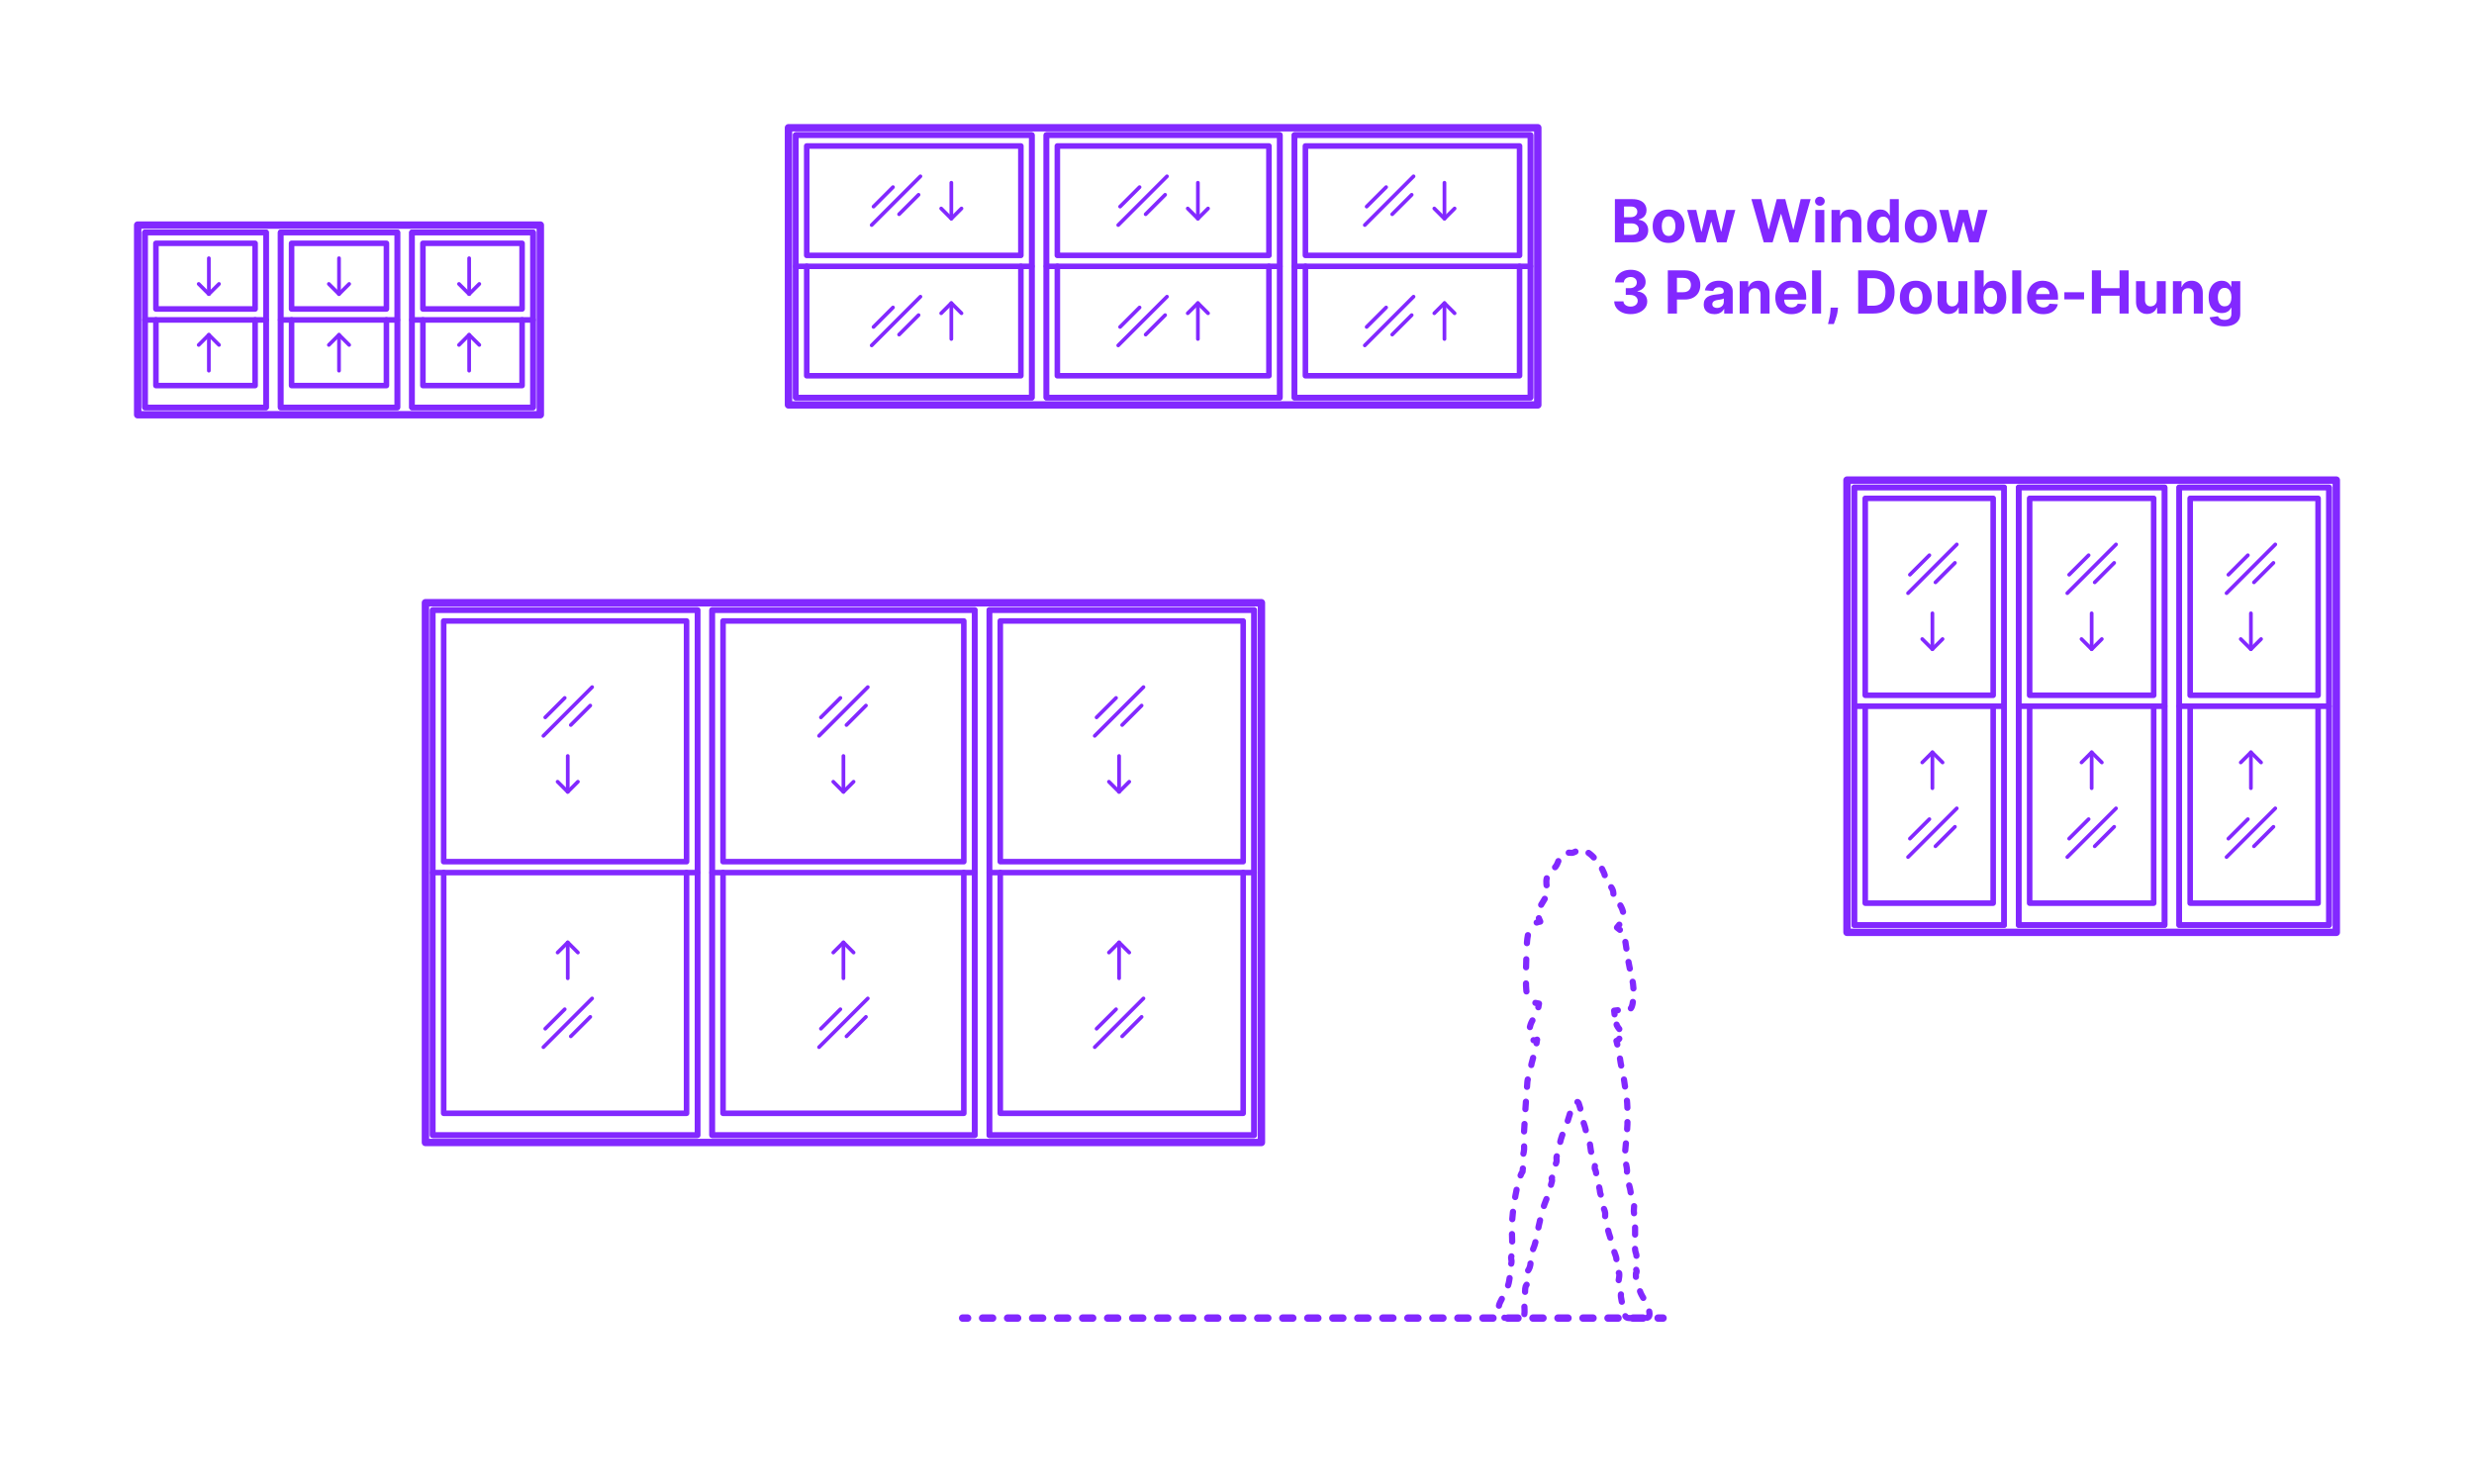 <?xml version="1.0" encoding="utf-8"?>
<!-- Generator: Adobe Illustrator 27.3.1, SVG Export Plug-In . SVG Version: 6.00 Build 0)  -->
<!DOCTYPE svg PUBLIC "-//W3C//DTD SVG 1.1//EN" "http://www.w3.org/Graphics/SVG/1.1/DTD/svg11.dtd">
<svg version="1.1" xmlns:x="http://ns.adobe.com/Extensibility/1.0/" xmlns:i="http://ns.adobe.com/AdobeIllustrator/10.0/" xmlns:graph="http://ns.adobe.com/Graphs/1.0/"
	 xmlns="http://www.w3.org/2000/svg" xmlns:xlink="http://www.w3.org/1999/xlink" xmlns:a="http://ns.adobe.com/AdobeSVGViewerExtensions/3.0/"
	 x="0px" y="0px" width="1000px" height="600px" viewBox="0 0 1000 600" enable-background="new 0 0 1000 600" xml:space="preserve"
	>
<g id="FILL-BACKGROUND">
	<rect x="0" fill="#FFFFFF" width="1000" height="600"/>
</g>
<g id="N-TEXT">
	<g id="MTEXT_00000025439361578345396740000004236869267267997569_">
		<g>
			<g>
				<g>
					<path fill="#8228FF" d="M652.747,97.966V80.512h6.989c1.284,0,2.355,0.19,3.213,0.571c0.858,0.38,1.503,0.907,1.935,1.581
						s0.648,1.448,0.648,2.323c0,0.682-0.137,1.28-0.409,1.794c-0.273,0.514-0.646,0.935-1.121,1.261
						c-0.475,0.327-1.016,0.558-1.624,0.695v0.17c0.665,0.028,1.288,0.216,1.871,0.562c0.582,0.347,1.055,0.831,1.419,1.453
						s0.545,1.362,0.545,2.22c0,0.926-0.229,1.751-0.686,2.476c-0.458,0.725-1.132,1.297-2.024,1.717
						c-0.892,0.421-1.992,0.631-3.298,0.631H652.747z M656.437,87.816h2.736c0.505,0,0.956-0.09,1.351-0.269
						c0.395-0.179,0.708-0.433,0.938-0.763s0.345-0.725,0.345-1.185c0-0.63-0.223-1.139-0.669-1.525
						c-0.446-0.386-1.078-0.58-1.896-0.58h-2.804V87.816z M656.437,94.949h3.008c1.028,0,1.778-0.197,2.25-0.592
						s0.708-0.922,0.708-1.581c0-0.483-0.117-0.909-0.35-1.278c-0.233-0.369-0.564-0.659-0.993-0.869
						c-0.429-0.21-0.939-0.315-1.53-0.315h-3.094V94.949z"/>
					<path fill="#8228FF" d="M674.454,98.222c-1.324,0-2.467-0.283-3.431-0.848c-0.963-0.565-1.706-1.355-2.229-2.369
						c-0.523-1.015-0.784-2.192-0.784-3.533c0-1.353,0.261-2.536,0.784-3.55c0.522-1.014,1.266-1.804,2.229-2.37
						c0.963-0.565,2.106-0.848,3.431-0.848c1.324,0,2.467,0.283,3.43,0.848c0.963,0.565,1.706,1.355,2.229,2.37
						c0.522,1.014,0.784,2.197,0.784,3.55c0,1.341-0.261,2.518-0.784,3.533c-0.523,1.014-1.266,1.804-2.229,2.369
						C676.921,97.939,675.777,98.222,674.454,98.222z M674.471,95.41c0.602,0,1.105-0.172,1.508-0.516s0.709-0.814,0.916-1.411
						c0.208-0.597,0.312-1.275,0.312-2.037c0-0.761-0.104-1.44-0.312-2.037c-0.207-0.597-0.513-1.068-0.916-1.415
						c-0.403-0.346-0.906-0.52-1.508-0.52c-0.608,0-1.118,0.174-1.53,0.52c-0.412,0.347-0.722,0.818-0.929,1.415
						c-0.208,0.596-0.311,1.275-0.311,2.037c0,0.762,0.104,1.44,0.311,2.037s0.517,1.067,0.929,1.411
						C673.353,95.238,673.862,95.41,674.471,95.41z"/>
					<path fill="#8228FF" d="M685.525,97.966l-3.562-13.091h3.673l2.028,8.795h0.119l2.114-8.795h3.605l2.148,8.744h0.111
						l1.994-8.744h3.665l-3.554,13.091h-3.844l-2.25-8.233h-0.162l-2.25,8.233H685.525z"/>
					<path fill="#8228FF" d="M712.908,97.966l-4.994-17.455h4.031l2.889,12.128h0.145l3.188-12.128h3.452l3.179,12.153h0.153
						l2.889-12.153h4.031l-4.995,17.455h-3.596l-3.324-11.412h-0.136l-3.315,11.412H712.908z"/>
					<path fill="#8228FF" d="M735.604,83.188c-0.54,0-1.003-0.179-1.389-0.537c-0.387-0.358-0.58-0.79-0.58-1.295
						c0-0.505,0.193-0.939,0.58-1.3c0.386-0.361,0.847-0.541,1.381-0.541c0.545,0,1.01,0.179,1.393,0.537
						c0.384,0.358,0.576,0.79,0.576,1.295c0,0.505-0.192,0.939-0.576,1.299C736.605,83.008,736.143,83.188,735.604,83.188z
						 M733.771,97.966V84.875h3.631v13.091H733.771z"/>
					<path fill="#8228FF" d="M743.93,90.398v7.568h-3.631V84.875h3.46v2.31h0.153c0.29-0.761,0.775-1.365,1.458-1.811
						c0.682-0.446,1.508-0.669,2.48-0.669c0.909,0,1.702,0.199,2.378,0.597c0.676,0.397,1.202,0.964,1.577,1.7
						s0.562,1.612,0.562,2.629v8.335h-3.631v-7.688c0.006-0.801-0.199-1.428-0.613-1.879c-0.415-0.452-0.986-0.677-1.713-0.677
						c-0.489,0-0.919,0.105-1.291,0.315c-0.372,0.21-0.662,0.516-0.87,0.917C744.042,89.354,743.936,89.835,743.93,90.398z"/>
					<path fill="#8228FF" d="M760.046,98.179c-0.995,0-1.894-0.257-2.698-0.771s-1.44-1.273-1.909-2.276
						c-0.469-1.002-0.703-2.234-0.703-3.694c0-1.5,0.242-2.749,0.725-3.746c0.483-0.998,1.126-1.745,1.93-2.242
						c0.804-0.497,1.686-0.746,2.646-0.746c0.733,0,1.345,0.124,1.837,0.371c0.491,0.247,0.889,0.554,1.193,0.92
						c0.304,0.367,0.536,0.726,0.695,1.078h0.111v-6.562h3.622v17.455h-3.58V95.87h-0.153c-0.17,0.364-0.411,0.723-0.72,1.078
						c-0.31,0.355-0.71,0.649-1.202,0.882C761.349,98.063,760.75,98.179,760.046,98.179z M761.197,95.29
						c0.585,0,1.081-0.16,1.487-0.481c0.406-0.321,0.719-0.771,0.938-1.351c0.219-0.58,0.328-1.259,0.328-2.037
						s-0.108-1.455-0.324-2.028c-0.216-0.574-0.528-1.017-0.938-1.33c-0.409-0.312-0.906-0.469-1.491-0.469
						c-0.597,0-1.1,0.162-1.509,0.486c-0.409,0.324-0.719,0.772-0.929,1.347c-0.21,0.574-0.315,1.238-0.315,1.994
						c0,0.761,0.106,1.433,0.32,2.016c0.213,0.583,0.522,1.037,0.929,1.364S760.6,95.29,761.197,95.29z"/>
					<path fill="#8228FF" d="M776.384,98.222c-1.324,0-2.467-0.283-3.431-0.848c-0.963-0.565-1.706-1.355-2.229-2.369
						c-0.523-1.015-0.784-2.192-0.784-3.533c0-1.353,0.261-2.536,0.784-3.55c0.522-1.014,1.266-1.804,2.229-2.37
						c0.963-0.565,2.106-0.848,3.431-0.848c1.324,0,2.467,0.283,3.43,0.848c0.963,0.565,1.706,1.355,2.229,2.37
						c0.522,1.014,0.784,2.197,0.784,3.55c0,1.341-0.261,2.518-0.784,3.533c-0.523,1.014-1.266,1.804-2.229,2.369
						C778.852,97.939,777.708,98.222,776.384,98.222z M776.401,95.41c0.602,0,1.105-0.172,1.508-0.516s0.709-0.814,0.916-1.411
						c0.208-0.597,0.312-1.275,0.312-2.037c0-0.761-0.104-1.44-0.312-2.037c-0.207-0.597-0.513-1.068-0.916-1.415
						c-0.403-0.346-0.906-0.52-1.508-0.52c-0.608,0-1.118,0.174-1.53,0.52c-0.412,0.347-0.722,0.818-0.929,1.415
						c-0.208,0.596-0.311,1.275-0.311,2.037c0,0.762,0.104,1.44,0.311,2.037s0.517,1.067,0.929,1.411
						C775.283,95.238,775.793,95.41,776.401,95.41z"/>
					<path fill="#8228FF" d="M787.455,97.966l-3.562-13.091h3.673l2.028,8.795h0.119l2.114-8.795h3.605l2.148,8.744h0.111
						l1.994-8.744h3.665l-3.554,13.091h-3.844l-2.25-8.233h-0.162l-2.25,8.233H787.455z"/>
					<path fill="#8228FF" d="M659.096,127.005c-1.273,0-2.405-0.22-3.396-0.661c-0.992-0.44-1.773-1.048-2.344-1.824
						c-0.571-0.776-0.865-1.672-0.882-2.689h3.716c0.022,0.426,0.163,0.8,0.422,1.121c0.258,0.321,0.604,0.57,1.035,0.746
						c0.432,0.176,0.917,0.264,1.458,0.264c0.562,0,1.06-0.099,1.492-0.298c0.432-0.199,0.77-0.475,1.014-0.827
						c0.244-0.352,0.366-0.758,0.366-1.219c0-0.466-0.129-0.879-0.388-1.24c-0.259-0.361-0.628-0.644-1.108-0.848
						c-0.48-0.205-1.05-0.307-1.709-0.307h-1.628v-2.71h1.628c0.557,0,1.05-0.097,1.479-0.29c0.429-0.193,0.763-0.462,1.001-0.806
						c0.238-0.344,0.358-0.746,0.358-1.206c0-0.437-0.104-0.822-0.311-1.155c-0.208-0.332-0.498-0.592-0.87-0.78
						s-0.805-0.281-1.3-0.281c-0.5,0-0.958,0.09-1.372,0.269c-0.415,0.179-0.747,0.434-0.997,0.763
						c-0.25,0.33-0.383,0.716-0.4,1.159h-3.537c0.017-1.006,0.304-1.892,0.861-2.659c0.557-0.767,1.308-1.368,2.254-1.802
						c0.946-0.435,2.016-0.652,3.208-0.652c1.205,0,2.259,0.219,3.162,0.656c0.903,0.438,1.606,1.027,2.109,1.769
						c0.503,0.742,0.751,1.573,0.746,2.493c0.006,0.977-0.297,1.792-0.908,2.446s-1.405,1.068-2.382,1.244v0.137
						c1.284,0.165,2.263,0.609,2.936,1.333c0.673,0.725,1.007,1.629,1.001,2.715c0.005,0.994-0.28,1.878-0.856,2.65
						c-0.577,0.773-1.371,1.381-2.382,1.824C661.562,126.783,660.403,127.005,659.096,127.005z"/>
					<path fill="#8228FF" d="M674.138,126.766v-17.455h6.886c1.324,0,2.452,0.251,3.384,0.754c0.932,0.503,1.643,1.199,2.135,2.088
						c0.491,0.889,0.737,1.914,0.737,3.073c0,1.159-0.25,2.182-0.75,3.068s-1.223,1.577-2.169,2.071
						c-0.946,0.494-2.09,0.741-3.431,0.741h-4.389v-2.958h3.792c0.71,0,1.297-0.124,1.76-0.371c0.463-0.247,0.81-0.591,1.04-1.031
						c0.23-0.44,0.345-0.947,0.345-1.521c0-0.58-0.115-1.087-0.345-1.521s-0.578-0.772-1.044-1.014s-1.057-0.362-1.773-0.362h-2.488
						v14.438H674.138z"/>
					<path fill="#8228FF" d="M692.999,127.013c-0.835,0-1.58-0.146-2.233-0.439s-1.169-0.727-1.547-1.304s-0.566-1.297-0.566-2.161
						c0-0.727,0.133-1.338,0.4-1.833c0.267-0.494,0.631-0.892,1.091-1.193c0.46-0.301,0.984-0.529,1.572-0.682
						c0.588-0.153,1.206-0.261,1.854-0.324c0.761-0.08,1.375-0.155,1.841-0.226c0.466-0.071,0.804-0.177,1.014-0.319
						c0.21-0.142,0.315-0.352,0.315-0.631v-0.051c0-0.54-0.169-0.958-0.507-1.253c-0.338-0.295-0.817-0.443-1.436-0.443
						c-0.653,0-1.173,0.144-1.56,0.431c-0.386,0.287-0.642,0.646-0.767,1.078l-3.358-0.273c0.17-0.795,0.506-1.484,1.006-2.067
						c0.5-0.582,1.146-1.031,1.939-1.347c0.792-0.315,1.711-0.473,2.757-0.473c0.728,0,1.425,0.085,2.092,0.255
						s1.262,0.435,1.781,0.793c0.52,0.358,0.931,0.817,1.231,1.376c0.301,0.56,0.452,1.229,0.452,2.007v8.83h-3.443v-1.815h-0.103
						c-0.21,0.409-0.491,0.769-0.844,1.078c-0.352,0.31-0.775,0.551-1.27,0.725C694.218,126.927,693.647,127.013,692.999,127.013z
						 M694.039,124.508c0.534,0,1.005-0.107,1.415-0.32s0.73-0.501,0.963-0.865c0.233-0.363,0.349-0.775,0.349-1.236v-1.389
						c-0.114,0.074-0.269,0.141-0.464,0.201c-0.196,0.06-0.417,0.113-0.661,0.162s-0.489,0.091-0.733,0.128s-0.466,0.07-0.665,0.098
						c-0.426,0.062-0.798,0.162-1.117,0.298c-0.318,0.136-0.565,0.319-0.741,0.549c-0.176,0.23-0.264,0.516-0.264,0.857
						c0,0.494,0.18,0.871,0.541,1.129C693.023,124.378,693.482,124.508,694.039,124.508z"/>
					<path fill="#8228FF" d="M706.823,119.198v7.568h-3.631v-13.091h3.46v2.31h0.153c0.29-0.761,0.775-1.365,1.458-1.811
						c0.682-0.446,1.508-0.669,2.48-0.669c0.909,0,1.702,0.199,2.378,0.597c0.676,0.397,1.202,0.964,1.577,1.7
						s0.562,1.612,0.562,2.629v8.335h-3.631v-7.688c0.006-0.801-0.199-1.428-0.613-1.879c-0.415-0.452-0.986-0.677-1.713-0.677
						c-0.489,0-0.919,0.105-1.291,0.315c-0.372,0.21-0.662,0.516-0.87,0.917C706.935,118.154,706.828,118.635,706.823,119.198z"/>
					<path fill="#8228FF" d="M724.081,127.022c-1.346,0-2.504-0.274-3.473-0.823s-1.715-1.327-2.237-2.335
						c-0.523-1.009-0.784-2.203-0.784-3.584c0-1.347,0.261-2.528,0.784-3.545c0.522-1.017,1.26-1.81,2.211-2.378
						c0.952-0.568,2.07-0.852,3.354-0.852c0.863,0,1.669,0.138,2.416,0.413c0.747,0.276,1.4,0.689,1.96,1.24
						c0.56,0.551,0.996,1.243,1.308,2.075c0.312,0.833,0.469,1.806,0.469,2.919v0.997h-11.054v-2.25h7.637
						c0-0.522-0.114-0.985-0.341-1.389c-0.227-0.403-0.541-0.72-0.941-0.95c-0.401-0.23-0.865-0.345-1.394-0.345
						c-0.551,0-1.039,0.126-1.462,0.379s-0.754,0.591-0.993,1.014s-0.361,0.894-0.367,1.411v2.139c0,0.647,0.121,1.208,0.362,1.679
						c0.242,0.472,0.584,0.835,1.027,1.091c0.443,0.255,0.968,0.383,1.577,0.383c0.403,0,0.772-0.057,1.108-0.17
						c0.335-0.114,0.622-0.284,0.861-0.511c0.238-0.228,0.42-0.506,0.545-0.835l3.358,0.222c-0.17,0.807-0.519,1.51-1.044,2.109
						c-0.526,0.6-1.202,1.065-2.029,1.398C726.113,126.855,725.16,127.022,724.081,127.022z"/>
					<path fill="#8228FF" d="M736.089,109.312v17.455h-3.631v-17.455H736.089z"/>
					<path fill="#8228FF" d="M742.933,124.38l-0.094,0.938c-0.074,0.75-0.215,1.499-0.422,2.246
						c-0.208,0.747-0.423,1.425-0.648,2.033s-0.405,1.085-0.541,1.432h-2.353c0.085-0.335,0.202-0.802,0.35-1.402
						c0.147-0.6,0.287-1.271,0.417-2.016c0.131-0.745,0.213-1.503,0.247-2.275l0.043-0.955H742.933z"/>
					<path fill="#8228FF" d="M757.259,126.766h-6.188v-17.455h6.239c1.755,0,3.267,0.348,4.534,1.044
						c1.267,0.696,2.243,1.695,2.928,2.996c0.685,1.301,1.027,2.858,1.027,4.67c0,1.818-0.342,3.38-1.027,4.688
						c-0.685,1.307-1.665,2.31-2.94,3.008S759.032,126.766,757.259,126.766z M754.762,123.604h2.344c1.091,0,2.01-0.194,2.757-0.583
						s1.31-0.994,1.688-1.815c0.378-0.821,0.567-1.882,0.567-3.183c0-1.29-0.189-2.344-0.567-3.162s-0.939-1.42-1.683-1.807
						c-0.745-0.387-1.662-0.58-2.753-0.58h-2.352V123.604z"/>
					<path fill="#8228FF" d="M774.373,127.022c-1.324,0-2.467-0.283-3.431-0.848c-0.963-0.565-1.706-1.355-2.229-2.369
						c-0.523-1.015-0.784-2.192-0.784-3.533c0-1.353,0.261-2.536,0.784-3.55c0.522-1.014,1.266-1.804,2.229-2.37
						c0.963-0.565,2.106-0.848,3.431-0.848c1.324,0,2.467,0.283,3.43,0.848c0.963,0.565,1.706,1.355,2.229,2.37
						c0.522,1.014,0.784,2.197,0.784,3.55c0,1.341-0.261,2.518-0.784,3.533c-0.523,1.014-1.266,1.804-2.229,2.369
						C776.84,126.739,775.697,127.022,774.373,127.022z M774.39,124.209c0.602,0,1.105-0.172,1.508-0.516s0.709-0.814,0.916-1.411
						c0.208-0.597,0.312-1.275,0.312-2.037c0-0.761-0.104-1.44-0.312-2.037c-0.207-0.597-0.513-1.068-0.916-1.415
						c-0.403-0.346-0.906-0.52-1.508-0.52c-0.608,0-1.118,0.174-1.53,0.52c-0.412,0.347-0.722,0.818-0.929,1.415
						c-0.208,0.596-0.311,1.275-0.311,2.037c0,0.762,0.104,1.44,0.311,2.037s0.517,1.067,0.929,1.411
						C773.272,124.038,773.782,124.209,774.39,124.209z"/>
					<path fill="#8228FF" d="M791.58,121.192v-7.517h3.631v13.091h-3.486v-2.378h-0.137c-0.295,0.767-0.785,1.384-1.47,1.85
						c-0.685,0.466-1.519,0.699-2.501,0.699c-0.875,0-1.645-0.199-2.31-0.597c-0.665-0.397-1.183-0.963-1.555-1.696
						s-0.561-1.611-0.567-2.634v-8.335h3.631v7.688c0.005,0.772,0.213,1.383,0.622,1.833c0.409,0.449,0.958,0.673,1.645,0.673
						c0.438,0,0.847-0.101,1.227-0.302c0.381-0.202,0.689-0.501,0.925-0.899C791.471,122.269,791.585,121.777,791.58,121.192z"/>
					<path fill="#8228FF" d="M798.177,126.766v-17.455h3.631v6.562h0.11c0.159-0.352,0.391-0.711,0.695-1.078
						c0.304-0.366,0.702-0.673,1.193-0.92c0.491-0.247,1.104-0.371,1.836-0.371c0.955,0,1.835,0.249,2.642,0.746
						s1.452,1.244,1.935,2.242c0.483,0.997,0.725,2.246,0.725,3.746c0,1.46-0.234,2.692-0.703,3.694
						c-0.469,1.003-1.105,1.762-1.909,2.276c-0.804,0.514-1.703,0.771-2.697,0.771c-0.705,0-1.303-0.116-1.794-0.349
						c-0.491-0.233-0.894-0.527-1.206-0.882c-0.312-0.355-0.551-0.714-0.716-1.078h-0.162v2.097H798.177z M801.73,120.221
						c0,0.778,0.108,1.458,0.324,2.037c0.216,0.579,0.528,1.03,0.938,1.351c0.409,0.321,0.906,0.481,1.491,0.481
						c0.591,0,1.091-0.163,1.5-0.49s0.72-0.781,0.934-1.364c0.213-0.583,0.319-1.254,0.319-2.016c0-0.756-0.105-1.42-0.315-1.994
						c-0.21-0.574-0.52-1.023-0.929-1.347c-0.409-0.324-0.912-0.486-1.509-0.486c-0.591,0-1.089,0.156-1.496,0.469
						s-0.717,0.756-0.933,1.33C801.838,118.766,801.73,119.442,801.73,120.221z"/>
					<path fill="#8228FF" d="M816.986,109.312v17.455h-3.631v-17.455H816.986z"/>
					<path fill="#8228FF" d="M825.849,127.022c-1.346,0-2.504-0.274-3.473-0.823s-1.715-1.327-2.237-2.335
						c-0.523-1.009-0.784-2.203-0.784-3.584c0-1.347,0.261-2.528,0.784-3.545c0.522-1.017,1.26-1.81,2.211-2.378
						c0.952-0.568,2.07-0.852,3.354-0.852c0.863,0,1.669,0.138,2.416,0.413c0.747,0.276,1.4,0.689,1.96,1.24
						c0.56,0.551,0.996,1.243,1.308,2.075c0.312,0.833,0.469,1.806,0.469,2.919v0.997h-11.054v-2.25h7.637
						c0-0.522-0.114-0.985-0.341-1.389c-0.227-0.403-0.541-0.72-0.941-0.95c-0.401-0.23-0.865-0.345-1.394-0.345
						c-0.551,0-1.039,0.126-1.462,0.379s-0.754,0.591-0.993,1.014s-0.361,0.894-0.367,1.411v2.139c0,0.647,0.121,1.208,0.362,1.679
						c0.242,0.472,0.584,0.835,1.027,1.091c0.443,0.255,0.968,0.383,1.577,0.383c0.403,0,0.772-0.057,1.108-0.17
						c0.335-0.114,0.622-0.284,0.861-0.511c0.238-0.228,0.42-0.506,0.545-0.835l3.358,0.222c-0.17,0.807-0.519,1.51-1.044,2.109
						c-0.526,0.6-1.202,1.065-2.029,1.398C827.882,126.855,826.929,127.022,825.849,127.022z"/>
					<path fill="#8228FF" d="M842.383,118.158v2.881h-7.96v-2.881H842.383z"/>
					<path fill="#8228FF" d="M845.545,126.766v-17.455h3.69v7.202h7.491v-7.202h3.682v17.455h-3.682v-7.21h-7.491v7.21H845.545z"/>
					<path fill="#8228FF" d="M871.778,121.192v-7.517h3.631v13.091h-3.486v-2.378h-0.137c-0.295,0.767-0.785,1.384-1.47,1.85
						c-0.685,0.466-1.519,0.699-2.501,0.699c-0.875,0-1.645-0.199-2.31-0.597c-0.665-0.397-1.183-0.963-1.555-1.696
						s-0.561-1.611-0.567-2.634v-8.335h3.631v7.688c0.005,0.772,0.213,1.383,0.622,1.833c0.409,0.449,0.958,0.673,1.645,0.673
						c0.438,0,0.847-0.101,1.227-0.302c0.381-0.202,0.689-0.501,0.925-0.899C871.669,122.269,871.784,121.777,871.778,121.192z"/>
					<path fill="#8228FF" d="M881.937,119.198v7.568h-3.631v-13.091h3.46v2.31h0.153c0.29-0.761,0.775-1.365,1.458-1.811
						c0.682-0.446,1.508-0.669,2.48-0.669c0.909,0,1.702,0.199,2.378,0.597c0.676,0.397,1.202,0.964,1.577,1.7
						s0.562,1.612,0.562,2.629v8.335h-3.631v-7.688c0.006-0.801-0.199-1.428-0.613-1.879c-0.415-0.452-0.986-0.677-1.713-0.677
						c-0.489,0-0.919,0.105-1.291,0.315c-0.372,0.21-0.662,0.516-0.87,0.917C882.049,118.154,881.942,118.635,881.937,119.198z"/>
					<path fill="#8228FF" d="M899.127,131.948c-1.176,0-2.184-0.161-3.021-0.481s-1.504-0.757-1.999-1.308
						c-0.494-0.551-0.815-1.17-0.963-1.858l3.358-0.452c0.102,0.261,0.264,0.505,0.486,0.733c0.222,0.227,0.516,0.41,0.882,0.55
						c0.367,0.139,0.814,0.208,1.342,0.208c0.79,0,1.442-0.191,1.956-0.575c0.514-0.383,0.771-1.024,0.771-1.922v-2.395h-0.153
						c-0.159,0.364-0.398,0.708-0.716,1.031c-0.318,0.324-0.727,0.588-1.227,0.793s-1.097,0.307-1.79,0.307
						c-0.983,0-1.876-0.229-2.681-0.686s-1.443-1.159-1.917-2.105c-0.475-0.946-0.712-2.144-0.712-3.592
						c0-1.483,0.242-2.722,0.725-3.716c0.483-0.994,1.126-1.738,1.93-2.233c0.804-0.494,1.686-0.741,2.646-0.741
						c0.733,0,1.347,0.124,1.841,0.371c0.495,0.247,0.894,0.554,1.198,0.92c0.304,0.367,0.538,0.726,0.703,1.078h0.136v-2.199h3.605
						v13.219c0,1.113-0.272,2.045-0.818,2.795c-0.546,0.75-1.3,1.314-2.263,1.692C901.484,131.759,900.377,131.948,899.127,131.948z
						 M899.204,123.852c0.585,0,1.081-0.146,1.487-0.439c0.406-0.293,0.719-0.713,0.938-1.262c0.219-0.548,0.328-1.206,0.328-1.973
						s-0.108-1.433-0.324-1.999c-0.216-0.565-0.528-1.004-0.938-1.317c-0.409-0.312-0.906-0.469-1.491-0.469
						c-0.597,0-1.1,0.161-1.509,0.481c-0.409,0.321-0.719,0.766-0.929,1.334c-0.21,0.568-0.315,1.224-0.315,1.969
						c0,0.755,0.106,1.408,0.32,1.956c0.213,0.549,0.522,0.972,0.929,1.27S898.607,123.852,899.204,123.852z"/>
				</g>
			</g>
		</g>
	</g>
</g>
<g id="N-DIMENSIONS">
</g>
<g id="_x32_D_x24_AG-DIAGRAM">
	<g id="POLYLINE_00000038415361403981676020000010206688861486139033_">
		<g>
			<g>
				
					<line fill="none" stroke="#8228FF" stroke-width="3" stroke-linecap="round" stroke-linejoin="round" x1="389.1" y1="532.915" x2="391.1" y2="532.915"/>
				
					<line fill="none" stroke="#8228FF" stroke-width="3" stroke-linecap="round" stroke-linejoin="round" stroke-dasharray="4.045,6.067" x1="397.168" y1="532.915" x2="667.173" y2="532.915"/>
				
					<line fill="none" stroke="#8228FF" stroke-width="3" stroke-linecap="round" stroke-linejoin="round" x1="670.207" y1="532.915" x2="672.207" y2="532.915"/>
			</g>
		</g>
	</g>
</g>
<g id="_x32_D_x24_AG-DETAILS-DIAGRAM">
	<g id="POLYLINE_00000144338799257161295710000010406292707253541542_">
		<g>
			<g>
				<path fill="none" stroke="#8228FF" stroke-width="2.5" stroke-linecap="round" stroke-linejoin="round" d="M661.248,516.251
					c-0.053-0.478-0.008-1.022,0.013-1.501c0.101-0.081,0.195-0.178,0.248-0.298c0.052-0.125,0.052-0.266,0.04-0.398
					c-0.019-0.221-0.107-0.447-0.181-0.655c-0.003-0.008-0.005-0.016-0.008-0.023"/>
				
					<path fill="none" stroke="#8228FF" stroke-width="2.5" stroke-linecap="round" stroke-linejoin="round" stroke-dasharray="2.882,5.765" d="
					M661.452,507.741c0.005-0.121-0.001-0.243-0.021-0.363c-0.051-0.331-0.194-0.688-0.291-1.008
					c-0.248-0.805-0.273-1.667-0.293-2.503c0.007-3.157,0.172-6.788-0.035-9.93c-0.051-1.367-0.37-3.021-0.416-4.288
					c-0.024-0.84,0.174-1.766,0.108-2.605c-0.036-0.528-0.206-1.038-0.401-1.526l-0.418-1.019c-0.222-0.546-0.364-1.127-0.455-1.709
					c-0.099-0.65-0.237-1.668-0.389-2.295c-0.218-0.953-0.506-1.907-0.849-2.822c-0.184-0.506-0.499-1.161-0.59-1.688
					c-0.03-0.276,0.018-0.574,0.049-0.849c0.079-0.578,0.209-1.312,0.208-1.891c0.003-0.352-0.043-0.708-0.104-1.055l-0.251-1.295
					l-0.088-0.505c-0.133-0.952-0.403-2.253-0.398-3.205c-0.006-1.773,0.575-6.457,0.733-8.283c0.248-2.782,0.332-5.676,0.311-8.469
					c-0.028-2.932-0.175-5.949-0.635-8.845c-0.212-1.321-0.704-4.018-0.838-5.312c-0.119-1.063-0.176-2.531-0.535-3.536
					c-0.145-0.433-0.355-1.017-0.465-1.454c-0.133-0.511-0.236-1.065-0.324-1.586l-0.479-3.14c-0.078-0.475-0.162-0.954-0.254-1.433
					"/>
				<path fill="none" stroke="#8228FF" stroke-width="2.5" stroke-linecap="round" stroke-linejoin="round" d="M653.728,422.309
					c-0.117-0.489-0.238-0.976-0.364-1.456c0.204-0.046,0.391-0.152,0.558-0.276c0.233-0.175,0.434-0.391,0.61-0.624"/>
				
					<path fill="none" stroke="#8228FF" stroke-width="2.5" stroke-linecap="round" stroke-linejoin="round" stroke-dasharray="2.118,4.237" d="
					M654.526,416.056c-0.094-0.125-0.189-0.248-0.279-0.369c-0.271-0.358-0.528-0.737-0.713-1.147
					c-0.324-0.721-0.493-1.509-0.627-2.285c-0.002-0.015-0.005-0.029-0.007-0.043"/>
				<path fill="none" stroke="#8228FF" stroke-width="2.5" stroke-linecap="round" stroke-linejoin="round" d="M652.614,410.114
					c-0.068-0.543-0.129-1.07-0.174-1.492c0.462-0.06,0.97-0.12,1.486-0.172"/>
				
					<path fill="none" stroke="#8228FF" stroke-width="2.5" stroke-linecap="round" stroke-linejoin="round" stroke-dasharray="2.731,5.462" d="
					M659.195,407.673c0.368-0.467,0.529-1.071,0.659-1.644c0.288-1.435,0.394-2.932,0.425-4.393
					c0.018-1.291-0.043-2.619-0.217-3.898c-0.266-2.027-0.928-4.474-1.354-6.48c-0.658-3.086-1.178-6.804-1.641-9.943
					c-0.112-0.693-0.243-1.43-0.423-2.108c-0.092-0.347-0.2-0.694-0.332-1.03"/>
				<path fill="none" stroke="#8228FF" stroke-width="2.5" stroke-linecap="round" stroke-linejoin="round" d="M654.767,375.947
					c-0.369-0.339-0.77-0.645-1.177-0.931c0.274-0.399,0.609-0.781,0.94-1.167"/>
				
					<path fill="none" stroke="#8228FF" stroke-width="2.5" stroke-linecap="round" stroke-linejoin="round" stroke-dasharray="2.829,5.658" d="
					M656.039,368.656c-0.085-0.357-0.199-0.708-0.331-1.049c-0.425-1.074-1.012-2.099-1.767-2.975
					c-0.262-0.305-0.603-0.603-0.908-0.868c-0.161-0.145-0.323-0.296-0.453-0.471c-0.184-0.239-0.28-0.531-0.328-0.826
					c-0.119-0.736-0.083-1.532-0.27-2.257c-0.209-0.812-0.682-1.536-1.242-2.151c-0.332-0.384-0.797-0.679-1.058-1.119
					c-0.346-0.613-0.552-1.646-0.762-2.322c-0.314-1.105-0.756-2.188-1.298-3.201c-0.682-1.282-1.502-2.507-2.421-3.631
					c-0.83-1.009-1.759-1.965-2.807-2.749c-1.006-0.738-2.184-1.4-3.466-1.38c-0.603,0.014-1.182,0.226-1.726,0.474
					c-0.504,0.223-1.124,0.581-1.663,0.676c-0.378,0.066-0.779-0.019-1.157-0.055c-0.348-0.035-0.702,0-1.033,0.111
					c-0.516,0.17-0.994,0.447-1.435,0.761c-0.487,0.353-0.938,0.764-1.311,1.237c-0.443,0.545-0.71,1.256-0.957,1.908
					c-0.202,0.527-0.443,1.05-0.782,1.504c-0.985,1.298-2.391,2.345-3.218,3.765c-0.391,0.655-0.58,1.364-0.606,2.125
					c-0.074,1.58,0.445,3.216,0.264,4.795c-0.128,1.03-0.618,1.974-1.15,2.85c-0.763,1.223-1.615,2.531-2.065,3.905
					c-0.079,0.237-0.15,0.479-0.207,0.724"/>
				<path fill="none" stroke="#8228FF" stroke-width="2.5" stroke-linecap="round" stroke-linejoin="round" d="M622.009,371.227
					c0.053,0.149,0.111,0.297,0.171,0.442c0.038,0.089,0.377,0.88,0.401,0.944c-0.49,0.079-0.982,0.204-1.451,0.385"/>
				
					<path fill="none" stroke="#8228FF" stroke-width="2.5" stroke-linecap="round" stroke-linejoin="round" stroke-dasharray="3.257,6.514" d="
					M617.589,378.095c-0.352,1.761-0.446,3.603-0.532,5.383c-0.11,4.659-0.391,10.436-0.231,15.076
					c0.047,1.105,0.115,2.245,0.306,3.334c0.132,0.715,0.307,1.443,0.677,2.076c0.003,0.006,0.007,0.011,0.01,0.017"/>
				<path fill="none" stroke="#8228FF" stroke-width="2.5" stroke-linecap="round" stroke-linejoin="round" d="M620.604,405.468
					c0.491,0.109,1.023,0.219,1.469,0.303c-0.083,0.488-0.169,0.984-0.272,1.476"/>
				
					<path fill="none" stroke="#8228FF" stroke-width="2.5" stroke-linecap="round" stroke-linejoin="round" stroke-dasharray="2.924,5.849" d="
					M619.434,412.554c-0.299,0.538-0.574,1.098-0.771,1.678c-0.204,0.599-0.328,1.228-0.384,1.858
					c-0.06,0.695-0.041,1.403,0.083,2.091"/>
				<path fill="none" stroke="#8228FF" stroke-width="2.5" stroke-linecap="round" stroke-linejoin="round" d="M619.846,420.556
					c0.105,0.034,0.215,0.055,0.329,0.06c0.392,0.019,0.769-0.128,1.126-0.274c-0.076,0.491-0.155,0.985-0.24,1.48"/>
				
					<path fill="none" stroke="#8228FF" stroke-width="2.5" stroke-linecap="round" stroke-linejoin="round" stroke-dasharray="3.01,6.02" d="
					M619.697,427.684c-0.242,0.814-0.495,1.694-0.637,2.378c-0.256,1.189-0.464,2.691-0.768,3.865
					c-0.279,1.056-0.777,2.176-0.902,3.268c-0.357,3.89-1.217,17.086-1.391,20.854c-0.082,1.798-0.053,3.812,0.055,5.612
					c0.025,0.644,0.02,1.306-0.116,1.939c-0.092,0.451-0.227,1.022-0.262,1.475c-0.042,0.459-0.019,0.939,0.01,1.398
					c0.044,0.679,0.177,1.851,0.136,2.519c-0.017,0.402-0.136,0.836-0.239,1.225c-0.109,0.399-0.097,0.854-0.124,1.264
					c-0.008,0.083-0.017,0.167-0.047,0.244c-0.009,0.023-0.021,0.045-0.037,0.063c-0.147,0.171-0.26,0.371-0.365,0.57
					c-0.426,0.838-0.727,1.761-1.006,2.657c-0.623,2.062-1.074,4.248-1.46,6.367c-0.752,4.47-1.481,9.089-1.438,13.632
					c0.023,2.506,0.29,7.252,0.061,9.688c-0.033,0.317-0.089,0.638-0.175,0.945c-0.06,0.227-0.153,0.482-0.186,0.714
					c-0.062,0.446,0.152,1.01,0.166,1.483c0.043,0.748-0.263,1.504-0.345,2.241c-0.062,0.445,0.046,0.896,0.152,1.327
					c0.048,0.211,0.106,0.425,0.221,0.61c-0.065,0.5-0.32,1.018-0.492,1.49c-0.271,0.708-0.376,1.581-0.492,2.331
					c-0.188,1.304-0.657,2.556-1.201,3.75c-0.733,1.676-1.788,3.436-2.537,5.104c-0.19,0.451-0.353,0.922-0.437,1.406
					c-0.154,0.865-0.054,1.757,0.133,2.609c0.11,0.504,0.279,1.022,0.647,1.4c0.268,0.282,0.63,0.452,1.001,0.554
					c0.837,0.226,1.735,0.234,2.597,0.246c0.671-0.023,4.216,0.059,4.789-0.053c0.213-0.04,0.425-0.113,0.599-0.246
					c0.31-0.231,0.441-0.619,0.516-0.984c0.266-1.471-0.007-3.091,0.002-4.576c-0.009-0.793,0.146-1.767,0.237-2.558
					c0.098-0.738,0.072-1.787,0.089-2.537c0.02-0.621,0.038-1.263,0.241-1.855c0.114-0.341,0.366-0.644,0.575-0.932
					c0.153-0.213,0.279-0.451,0.34-0.708c0.122-0.539,0.057-1.103,0.009-1.647c-0.088-0.885-0.278-1.984-0.199-2.868
					c0.427-0.411,0.716-1.015,0.913-1.568c0.43-1.236,0.429-2.583,0.269-3.869c-0.029-0.313-0.037-0.634,0.022-0.944
					c0.07-0.379,0.229-0.742,0.388-1.091c0.426-0.885,0.939-1.919,1.223-2.853c0.987-3.077,1.433-7.078,2.254-10.205
					c0.156-0.586,0.344-1.177,0.595-1.729c0.195-0.438,0.466-0.928,0.553-1.396c0.068-0.365,0.059-0.84,0.092-1.212
					c0.03-0.366,0.109-0.734,0.204-1.089c0.309-1.153,1.016-2.754,1.431-3.885c0.761-2.097,1.404-4.366,1.951-6.53
					c0.045-0.217,0.082-0.449,0.011-0.665c-0.047-0.15-0.155-0.293-0.134-0.457c0.009-0.064,0.041-0.123,0.07-0.18
					c0.185-0.331,0.449-0.64,0.6-0.988c0.121-0.261,0.172-0.549,0.186-0.834c0.03-0.567-0.033-1.235,0.045-1.798
					c0.122-1.051,0.843-1.957,1.061-2.971c0.126-0.608-0.068-1.254,0.004-1.865c0.065-0.498,0.351-1.035,0.526-1.5
					c0.218-0.549,0.344-1.139,0.45-1.719c0.229-1.333,0.471-2.963,0.869-4.238c0.531-1.797,1.536-4.095,2.208-5.861
					c0.678-1.728,1.325-4.251,1.909-6.024c0.165-0.477,0.351-0.959,0.586-1.406c0.256-0.481,0.57-0.95,1-1.293
					c0.199-0.155,0.438-0.284,0.697-0.276c0.182,0.005,0.364,0.078,0.494,0.206c0.103,0.102,0.17,0.234,0.223,0.367
					c0.188,0.555,0.47,1.389,0.619,1.95c0.102,0.386,0.166,0.79,0.202,1.188c0.057,0.663,0.103,1.529,0.263,2.169
					c0.184,0.817,0.75,2.198,1.039,2.998c0.561,1.498,0.824,3.169,1.253,4.706c0.241,0.883,0.701,1.797,0.97,2.672
					c0.355,1.141,0.355,2.472,0.601,3.637c0.22,1.115,0.915,2.07,1.223,3.163c0.222,0.738,0.382,1.506,0.405,2.278
					c0.013,0.339-0.041,0.706-0.086,1.042c-0.026,0.212-0.04,0.434,0.022,0.642c0.124,0.391,0.339,0.722,0.439,1.168
					c0.2,0.885,0.152,2.095,0.186,3.004c0.009,0.231,0.021,0.471,0.058,0.699c0.024,0.167,0.079,0.357,0.108,0.523
					c0.016,0.094-0.001,0.159-0.031,0.247c-0.019,0.059-0.025,0.124-0.007,0.184c0.067,0.206,0.344,0.514,0.472,0.697
					c0.214,0.291,0.412,0.602,0.533,0.943c0.21,0.579,0.25,1.299,0.337,1.906c0.049,0.37,0.134,0.74,0.293,1.079
					c0.175,0.389,0.418,0.779,0.514,1.199c0.115,0.494,0.069,1.122,0.075,1.628c0.003,0.421,0.029,0.851,0.125,1.261
					c0.142,0.629,0.473,1.383,0.706,1.989c0.175,0.463,0.341,0.944,0.382,1.439c0.052,0.552-0.056,1.178-0.047,1.73
					c0.002,0.327,0.077,0.65,0.208,0.949c0.192,0.456,0.505,0.936,0.665,1.404c0.113,0.325,0.152,0.674,0.173,1.017l0.037,0.741
					c0.035,0.793,0.243,1.575,0.478,2.33c0.254,0.792,0.743,2.248,0.941,3.027c0.304,1.142,0.644,2.719,1.001,3.838
					c0.297,0.966,0.788,1.979,1.006,2.967c0.101,0.453,0.122,0.924,0.045,1.383c-0.099,0.656-0.344,1.334-0.373,2.001
					c-0.015,0.304,0.029,0.611,0.119,0.901c0.251,0.795,0.773,1.493,1.415,2.017c0.142,0.935-0.069,1.936-0.224,2.859
					c-0.077,0.476-0.144,0.97-0.056,1.448c0.144,0.777,0.737,1.384,1.003,2.113c0.137,0.375,0.126,0.784,0.081,1.175l-0.095,0.759
					c-0.05,0.42-0.048,0.848,0.002,1.268c0.085,0.818,0.439,2.245,0.611,3.063c0.103,0.458,0.369,1.965,0.458,2.448
					c0.131,0.653,0.267,1.324,0.546,1.932c0.12,0.254,0.275,0.5,0.497,0.676c0.433,0.348,1.019,0.37,1.55,0.378
					c0.928-0.011,5.368,0.031,6.198-0.025c0.259-0.021,0.523-0.053,0.771-0.132c0.203-0.065,0.4-0.168,0.547-0.326
					c0.138-0.145,0.226-0.332,0.278-0.524c0.148-0.579,0.073-1.191-0.037-1.77c-0.325-1.543-1.04-2.983-1.799-4.354
					c-0.562-0.988-1.309-2.175-1.738-3.218c-0.418-0.973-0.713-2.384-0.974-3.432"/>
			</g>
		</g>
	</g>
</g>
<g id="_x32_D_x24_AG-DETAILS">
	<g id="POLYLINE_00000098184443545534210850000011062995858593738169_">
		
			<polyline fill="none" stroke="#8228FF" stroke-width="1.5" stroke-linecap="round" stroke-linejoin="round" stroke-miterlimit="10" points="
			193.738,114.802 189.633,118.907 185.529,114.802 		"/>
	</g>
	<g id="POLYLINE_00000108306230935273500670000016062349761822924163_">
		
			<line fill="none" stroke="#8228FF" stroke-width="1.5" stroke-linecap="round" stroke-linejoin="round" stroke-miterlimit="10" x1="189.633" y1="118.907" x2="189.633" y2="104.394"/>
	</g>
	<g id="POLYLINE_00000020400666172060207080000001901332364873340606_">
		
			<polyline fill="none" stroke="#8228FF" stroke-width="1.5" stroke-linecap="round" stroke-linejoin="round" stroke-miterlimit="10" points="
			185.529,139.464 189.633,135.359 193.738,139.464 		"/>
	</g>
	<g id="POLYLINE_00000116957065016852290540000017076215884295712140_">
		
			<line fill="none" stroke="#8228FF" stroke-width="1.5" stroke-linecap="round" stroke-linejoin="round" stroke-miterlimit="10" x1="189.633" y1="135.359" x2="189.633" y2="149.872"/>
	</g>
	<g id="POLYLINE_00000025404229680546845140000003412034924348790431_">
		
			<polyline fill="none" stroke="#8228FF" stroke-width="1.5" stroke-linecap="round" stroke-linejoin="round" stroke-miterlimit="10" points="
			141.133,114.802 137.028,118.907 132.923,114.802 		"/>
	</g>
	<g id="POLYLINE_00000032619615622726269260000010664006038349344171_">
		
			<line fill="none" stroke="#8228FF" stroke-width="1.5" stroke-linecap="round" stroke-linejoin="round" stroke-miterlimit="10" x1="137.028" y1="118.907" x2="137.028" y2="104.394"/>
	</g>
	<g id="POLYLINE_00000098198186392249816960000003624585573980385716_">
		
			<polyline fill="none" stroke="#8228FF" stroke-width="1.5" stroke-linecap="round" stroke-linejoin="round" stroke-miterlimit="10" points="
			132.923,139.464 137.028,135.359 141.133,139.464 		"/>
	</g>
	<g id="POLYLINE_00000023268311141406699720000003013417245852552109_">
		
			<line fill="none" stroke="#8228FF" stroke-width="1.5" stroke-linecap="round" stroke-linejoin="round" stroke-miterlimit="10" x1="137.028" y1="135.359" x2="137.028" y2="149.872"/>
	</g>
	<g id="POLYLINE_00000050634893117646276380000004315568128122390148_">
		
			<polyline fill="none" stroke="#8228FF" stroke-width="1.5" stroke-linecap="round" stroke-linejoin="round" stroke-miterlimit="10" points="
			88.527,114.802 84.422,118.907 80.317,114.802 		"/>
	</g>
	<g id="POLYLINE_00000085228782047109035740000010476421549060043182_">
		
			<line fill="none" stroke="#8228FF" stroke-width="1.5" stroke-linecap="round" stroke-linejoin="round" stroke-miterlimit="10" x1="84.422" y1="118.907" x2="84.422" y2="104.394"/>
	</g>
	<g id="POLYLINE_00000117656711823317122650000018418853411476840075_">
		
			<polyline fill="none" stroke="#8228FF" stroke-width="1.5" stroke-linecap="round" stroke-linejoin="round" stroke-miterlimit="10" points="
			80.317,139.464 84.422,135.359 88.527,139.464 		"/>
	</g>
	<g id="POLYLINE_00000124160153781218893320000013526506898498314644_">
		
			<line fill="none" stroke="#8228FF" stroke-width="1.5" stroke-linecap="round" stroke-linejoin="round" stroke-miterlimit="10" x1="84.422" y1="135.359" x2="84.422" y2="149.872"/>
	</g>
	<g id="POLYLINE_00000117653327254781152840000009091855115096456125_">
		
			<polyline fill="none" stroke="#8228FF" stroke-width="1.5" stroke-linecap="round" stroke-linejoin="round" stroke-miterlimit="10" points="
			579.749,126.648 583.854,122.543 587.959,126.648 		"/>
	</g>
	<g id="POLYLINE_00000052078332285665173430000010188495320737407396_">
		
			<line fill="none" stroke="#8228FF" stroke-width="1.5" stroke-linecap="round" stroke-linejoin="round" stroke-miterlimit="10" x1="583.854" y1="122.543" x2="583.854" y2="137.056"/>
	</g>
	<g id="POLYLINE_00000034788713812396044780000011237759362217122975_">
		
			<line fill="none" stroke="#8228FF" stroke-width="1.5" stroke-linecap="round" stroke-linejoin="round" stroke-miterlimit="10" x1="571.359" y1="119.947" x2="551.655" y2="139.651"/>
	</g>
	<g id="POLYLINE_00000042735924755471065230000017764659822464556177_">
		
			<line fill="none" stroke="#8228FF" stroke-width="1.5" stroke-linecap="round" stroke-linejoin="round" stroke-miterlimit="10" x1="570.609" y1="127.408" x2="562.738" y2="135.279"/>
	</g>
	<g id="POLYLINE_00000066509924073945932290000015546795562695604141_">
		
			<line fill="none" stroke="#8228FF" stroke-width="1.5" stroke-linecap="round" stroke-linejoin="round" stroke-miterlimit="10" x1="552.405" y1="132.19" x2="560.276" y2="124.319"/>
	</g>
	<g id="POLYLINE_00000168826937253359072310000014375085317730057916_">
		
			<polyline fill="none" stroke="#8228FF" stroke-width="1.5" stroke-linecap="round" stroke-linejoin="round" stroke-miterlimit="10" points="
			587.959,84.292 583.854,88.397 579.749,84.292 		"/>
	</g>
	<g id="POLYLINE_00000103960148740484778060000008393414105470691760_">
		
			<line fill="none" stroke="#8228FF" stroke-width="1.5" stroke-linecap="round" stroke-linejoin="round" stroke-miterlimit="10" x1="583.854" y1="88.397" x2="583.854" y2="73.884"/>
	</g>
	<g id="POLYLINE_00000107549937283340090840000008671573735055257270_">
		
			<line fill="none" stroke="#8228FF" stroke-width="1.5" stroke-linecap="round" stroke-linejoin="round" stroke-miterlimit="10" x1="551.655" y1="90.992" x2="571.359" y2="71.288"/>
	</g>
	<g id="POLYLINE_00000110441287107461188590000000644710373424342924_">
		
			<line fill="none" stroke="#8228FF" stroke-width="1.5" stroke-linecap="round" stroke-linejoin="round" stroke-miterlimit="10" x1="552.405" y1="83.531" x2="560.276" y2="75.66"/>
	</g>
	<g id="POLYLINE_00000083080499065086545770000013939079481755468436_">
		
			<line fill="none" stroke="#8228FF" stroke-width="1.5" stroke-linecap="round" stroke-linejoin="round" stroke-miterlimit="10" x1="570.609" y1="78.749" x2="562.738" y2="86.621"/>
	</g>
	<g id="POLYLINE_00000023246668453834803700000014445225135143303350_">
		
			<polyline fill="none" stroke="#8228FF" stroke-width="1.5" stroke-linecap="round" stroke-linejoin="round" stroke-miterlimit="10" points="
			480.088,126.648 484.193,122.543 488.298,126.648 		"/>
	</g>
	<g id="POLYLINE_00000010997726285103890840000010521312788740878234_">
		
			<line fill="none" stroke="#8228FF" stroke-width="1.5" stroke-linecap="round" stroke-linejoin="round" stroke-miterlimit="10" x1="484.193" y1="122.543" x2="484.193" y2="137.056"/>
	</g>
	<g id="POLYLINE_00000168086269375328631700000009041747695275030404_">
		
			<line fill="none" stroke="#8228FF" stroke-width="1.5" stroke-linecap="round" stroke-linejoin="round" stroke-miterlimit="10" x1="471.698" y1="119.947" x2="451.994" y2="139.651"/>
	</g>
	<g id="POLYLINE_00000122720915777985011470000002608965795024350861_">
		
			<line fill="none" stroke="#8228FF" stroke-width="1.5" stroke-linecap="round" stroke-linejoin="round" stroke-miterlimit="10" x1="470.948" y1="127.408" x2="463.077" y2="135.279"/>
	</g>
	<g id="POLYLINE_00000041977626578427035110000003226164575906155934_">
		
			<line fill="none" stroke="#8228FF" stroke-width="1.5" stroke-linecap="round" stroke-linejoin="round" stroke-miterlimit="10" x1="452.744" y1="132.19" x2="460.615" y2="124.319"/>
	</g>
	<g id="POLYLINE_00000087410746113014813790000008343401360081321916_">
		
			<polyline fill="none" stroke="#8228FF" stroke-width="1.5" stroke-linecap="round" stroke-linejoin="round" stroke-miterlimit="10" points="
			488.298,84.292 484.193,88.397 480.088,84.292 		"/>
	</g>
	<g id="POLYLINE_00000165929156875791759370000005584932131945140118_">
		
			<line fill="none" stroke="#8228FF" stroke-width="1.5" stroke-linecap="round" stroke-linejoin="round" stroke-miterlimit="10" x1="484.193" y1="88.397" x2="484.193" y2="73.884"/>
	</g>
	<g id="POLYLINE_00000182505535290375585710000017578866906691094451_">
		
			<line fill="none" stroke="#8228FF" stroke-width="1.5" stroke-linecap="round" stroke-linejoin="round" stroke-miterlimit="10" x1="451.994" y1="90.992" x2="471.698" y2="71.288"/>
	</g>
	<g id="POLYLINE_00000158004040774181095310000015001308485462235523_">
		
			<line fill="none" stroke="#8228FF" stroke-width="1.5" stroke-linecap="round" stroke-linejoin="round" stroke-miterlimit="10" x1="452.744" y1="83.531" x2="460.615" y2="75.66"/>
	</g>
	<g id="POLYLINE_00000111166213215716298980000003589497057985925309_">
		
			<line fill="none" stroke="#8228FF" stroke-width="1.5" stroke-linecap="round" stroke-linejoin="round" stroke-miterlimit="10" x1="470.948" y1="78.749" x2="463.077" y2="86.621"/>
	</g>
	<g id="POLYLINE_00000109719874862581996850000000172683029759551926_">
		
			<polyline fill="none" stroke="#8228FF" stroke-width="1.5" stroke-linecap="round" stroke-linejoin="round" stroke-miterlimit="10" points="
			380.427,126.648 384.532,122.543 388.637,126.648 		"/>
	</g>
	<g id="POLYLINE_00000081635352557002832630000017005261793570123171_">
		
			<line fill="none" stroke="#8228FF" stroke-width="1.5" stroke-linecap="round" stroke-linejoin="round" stroke-miterlimit="10" x1="384.532" y1="122.543" x2="384.532" y2="137.056"/>
	</g>
	<g id="POLYLINE_00000015337803930882751830000011468444345841931392_">
		
			<line fill="none" stroke="#8228FF" stroke-width="1.5" stroke-linecap="round" stroke-linejoin="round" stroke-miterlimit="10" x1="372.037" y1="119.947" x2="352.333" y2="139.651"/>
	</g>
	<g id="POLYLINE_00000124863290025376731720000003384899649004254651_">
		
			<line fill="none" stroke="#8228FF" stroke-width="1.5" stroke-linecap="round" stroke-linejoin="round" stroke-miterlimit="10" x1="371.287" y1="127.408" x2="363.415" y2="135.279"/>
	</g>
	<g id="POLYLINE_00000003805851525459446320000003680283644752464779_">
		
			<line fill="none" stroke="#8228FF" stroke-width="1.5" stroke-linecap="round" stroke-linejoin="round" stroke-miterlimit="10" x1="353.083" y1="132.19" x2="360.954" y2="124.319"/>
	</g>
	<g id="POLYLINE_00000181051233073185947850000016997897469902619024_">
		
			<polyline fill="none" stroke="#8228FF" stroke-width="1.5" stroke-linecap="round" stroke-linejoin="round" stroke-miterlimit="10" points="
			388.637,84.292 384.532,88.397 380.427,84.292 		"/>
	</g>
	<g id="POLYLINE_00000089556374532959876300000007137989976978867610_">
		
			<line fill="none" stroke="#8228FF" stroke-width="1.5" stroke-linecap="round" stroke-linejoin="round" stroke-miterlimit="10" x1="384.532" y1="88.397" x2="384.532" y2="73.884"/>
	</g>
	<g id="POLYLINE_00000052099608710541820490000002577048726013726397_">
		
			<line fill="none" stroke="#8228FF" stroke-width="1.5" stroke-linecap="round" stroke-linejoin="round" stroke-miterlimit="10" x1="352.333" y1="90.992" x2="372.037" y2="71.288"/>
	</g>
	<g id="POLYLINE_00000155866975525968940720000005529007196248051596_">
		
			<line fill="none" stroke="#8228FF" stroke-width="1.5" stroke-linecap="round" stroke-linejoin="round" stroke-miterlimit="10" x1="353.083" y1="83.531" x2="360.954" y2="75.66"/>
	</g>
	<g id="POLYLINE_00000050621079510625777980000004178020557628909970_">
		
			<line fill="none" stroke="#8228FF" stroke-width="1.5" stroke-linecap="round" stroke-linejoin="round" stroke-miterlimit="10" x1="371.287" y1="78.749" x2="363.415" y2="86.621"/>
	</g>
	<g id="POLYLINE_00000016053209612686265820000002758949369661322635_">
		
			<polyline fill="none" stroke="#8228FF" stroke-width="1.5" stroke-linecap="round" stroke-linejoin="round" stroke-miterlimit="10" points="
			905.722,308.271 909.827,304.166 913.932,308.271 		"/>
	</g>
	<g id="POLYLINE_00000110436365217128537820000005813139587248891792_">
		
			<line fill="none" stroke="#8228FF" stroke-width="1.5" stroke-linecap="round" stroke-linejoin="round" stroke-miterlimit="10" x1="919.679" y1="326.822" x2="899.975" y2="346.526"/>
	</g>
	<g id="POLYLINE_00000047027349056019889630000013731131305773188028_">
		
			<line fill="none" stroke="#8228FF" stroke-width="1.5" stroke-linecap="round" stroke-linejoin="round" stroke-miterlimit="10" x1="918.929" y1="334.283" x2="911.058" y2="342.154"/>
	</g>
	<g id="POLYLINE_00000124138920198509448070000011648951006894093750_">
		
			<line fill="none" stroke="#8228FF" stroke-width="1.5" stroke-linecap="round" stroke-linejoin="round" stroke-miterlimit="10" x1="900.725" y1="339.065" x2="908.596" y2="331.194"/>
	</g>
	<g id="POLYLINE_00000097489979548010684450000010814082807051895443_">
		
			<line fill="none" stroke="#8228FF" stroke-width="1.5" stroke-linecap="round" stroke-linejoin="round" stroke-miterlimit="10" x1="909.827" y1="304.166" x2="909.827" y2="318.679"/>
	</g>
	<g id="POLYLINE_00000041265209778406954400000009703565308940731044_">
		
			<polyline fill="none" stroke="#8228FF" stroke-width="1.5" stroke-linecap="round" stroke-linejoin="round" stroke-miterlimit="10" points="
			913.932,258.374 909.827,262.478 905.722,258.374 		"/>
	</g>
	<g id="POLYLINE_00000011006705483164743950000018079968687114785205_">
		
			<line fill="none" stroke="#8228FF" stroke-width="1.5" stroke-linecap="round" stroke-linejoin="round" stroke-miterlimit="10" x1="899.975" y1="239.822" x2="919.679" y2="220.119"/>
	</g>
	<g id="POLYLINE_00000023239541376500962490000015731777975700699528_">
		
			<line fill="none" stroke="#8228FF" stroke-width="1.5" stroke-linecap="round" stroke-linejoin="round" stroke-miterlimit="10" x1="900.725" y1="232.362" x2="908.596" y2="224.49"/>
	</g>
	<g id="POLYLINE_00000039829697649491391800000016068137679480080319_">
		
			<line fill="none" stroke="#8228FF" stroke-width="1.5" stroke-linecap="round" stroke-linejoin="round" stroke-miterlimit="10" x1="918.929" y1="227.579" x2="911.058" y2="235.451"/>
	</g>
	<g id="POLYLINE_00000090292263175739738650000017497678126913319101_">
		
			<line fill="none" stroke="#8228FF" stroke-width="1.5" stroke-linecap="round" stroke-linejoin="round" stroke-miterlimit="10" x1="909.827" y1="262.478" x2="909.827" y2="247.966"/>
	</g>
	<g id="POLYLINE_00000010990723395487141570000013364963367681555635_">
		
			<polyline fill="none" stroke="#8228FF" stroke-width="1.5" stroke-linecap="round" stroke-linejoin="round" stroke-miterlimit="10" points="
			841.353,308.271 845.457,304.166 849.562,308.271 		"/>
	</g>
	<g id="POLYLINE_00000181088323658856051680000017074081668690589312_">
		
			<line fill="none" stroke="#8228FF" stroke-width="1.5" stroke-linecap="round" stroke-linejoin="round" stroke-miterlimit="10" x1="855.309" y1="326.822" x2="835.606" y2="346.526"/>
	</g>
	<g id="POLYLINE_00000083073943040974594010000016727518965327346097_">
		
			<line fill="none" stroke="#8228FF" stroke-width="1.5" stroke-linecap="round" stroke-linejoin="round" stroke-miterlimit="10" x1="854.56" y1="334.283" x2="846.688" y2="342.154"/>
	</g>
	<g id="POLYLINE_00000150793242129976445600000005448112227706099110_">
		
			<line fill="none" stroke="#8228FF" stroke-width="1.5" stroke-linecap="round" stroke-linejoin="round" stroke-miterlimit="10" x1="836.355" y1="339.065" x2="844.227" y2="331.194"/>
	</g>
	<g id="POLYLINE_00000089561608539372365000000011371497862343983232_">
		
			<line fill="none" stroke="#8228FF" stroke-width="1.5" stroke-linecap="round" stroke-linejoin="round" stroke-miterlimit="10" x1="845.457" y1="304.166" x2="845.457" y2="318.679"/>
	</g>
	<g id="POLYLINE_00000092456915338598792480000012719646564159582632_">
		
			<polyline fill="none" stroke="#8228FF" stroke-width="1.5" stroke-linecap="round" stroke-linejoin="round" stroke-miterlimit="10" points="
			849.562,258.374 845.457,262.478 841.353,258.374 		"/>
	</g>
	<g id="POLYLINE_00000165952950689096221360000007921721007477976478_">
		
			<line fill="none" stroke="#8228FF" stroke-width="1.5" stroke-linecap="round" stroke-linejoin="round" stroke-miterlimit="10" x1="835.606" y1="239.822" x2="855.309" y2="220.119"/>
	</g>
	<g id="POLYLINE_00000077296804337331213210000010357143384615228305_">
		
			<line fill="none" stroke="#8228FF" stroke-width="1.5" stroke-linecap="round" stroke-linejoin="round" stroke-miterlimit="10" x1="836.355" y1="232.362" x2="844.227" y2="224.49"/>
	</g>
	<g id="POLYLINE_00000154403705117373134690000012056214339621115580_">
		
			<line fill="none" stroke="#8228FF" stroke-width="1.5" stroke-linecap="round" stroke-linejoin="round" stroke-miterlimit="10" x1="854.56" y1="227.579" x2="846.688" y2="235.451"/>
	</g>
	<g id="POLYLINE_00000005239001119357046680000000369170202145068437_">
		
			<line fill="none" stroke="#8228FF" stroke-width="1.5" stroke-linecap="round" stroke-linejoin="round" stroke-miterlimit="10" x1="845.457" y1="262.478" x2="845.457" y2="247.966"/>
	</g>
	<g id="POLYLINE_00000119803908371523303160000000092266343649707938_">
		
			<polyline fill="none" stroke="#8228FF" stroke-width="1.5" stroke-linecap="round" stroke-linejoin="round" stroke-miterlimit="10" points="
			776.983,308.271 781.088,304.166 785.193,308.271 		"/>
	</g>
	<g id="POLYLINE_00000119802031959189013450000000577318221024980378_">
		
			<line fill="none" stroke="#8228FF" stroke-width="1.5" stroke-linecap="round" stroke-linejoin="round" stroke-miterlimit="10" x1="790.939" y1="326.822" x2="771.236" y2="346.526"/>
	</g>
	<g id="POLYLINE_00000112621150391278206740000007798882909761246854_">
		
			<line fill="none" stroke="#8228FF" stroke-width="1.5" stroke-linecap="round" stroke-linejoin="round" stroke-miterlimit="10" x1="790.19" y1="334.283" x2="782.318" y2="342.154"/>
	</g>
	<g id="POLYLINE_00000049180997145602431150000010879443865395959985_">
		
			<line fill="none" stroke="#8228FF" stroke-width="1.5" stroke-linecap="round" stroke-linejoin="round" stroke-miterlimit="10" x1="771.985" y1="339.065" x2="779.857" y2="331.194"/>
	</g>
	<g id="POLYLINE_00000103966027635599181160000004971771114651224711_">
		
			<line fill="none" stroke="#8228FF" stroke-width="1.5" stroke-linecap="round" stroke-linejoin="round" stroke-miterlimit="10" x1="781.088" y1="304.166" x2="781.088" y2="318.679"/>
	</g>
	<g id="POLYLINE_00000096767534468744013830000008436262818067896467_">
		
			<polyline fill="none" stroke="#8228FF" stroke-width="1.5" stroke-linecap="round" stroke-linejoin="round" stroke-miterlimit="10" points="
			785.193,258.374 781.088,262.478 776.983,258.374 		"/>
	</g>
	<g id="POLYLINE_00000010277133054077792610000014939703217416822665_">
		
			<line fill="none" stroke="#8228FF" stroke-width="1.5" stroke-linecap="round" stroke-linejoin="round" stroke-miterlimit="10" x1="771.236" y1="239.822" x2="790.939" y2="220.119"/>
	</g>
	<g id="POLYLINE_00000155136861610136242390000000202039006232208528_">
		
			<line fill="none" stroke="#8228FF" stroke-width="1.5" stroke-linecap="round" stroke-linejoin="round" stroke-miterlimit="10" x1="771.985" y1="232.362" x2="779.857" y2="224.49"/>
	</g>
	<g id="POLYLINE_00000090256630721694588710000006318643034054689458_">
		
			<line fill="none" stroke="#8228FF" stroke-width="1.5" stroke-linecap="round" stroke-linejoin="round" stroke-miterlimit="10" x1="790.19" y1="227.579" x2="782.318" y2="235.451"/>
	</g>
	<g id="POLYLINE_00000044157004342749809260000002493749358391707820_">
		
			<line fill="none" stroke="#8228FF" stroke-width="1.5" stroke-linecap="round" stroke-linejoin="round" stroke-miterlimit="10" x1="781.088" y1="262.478" x2="781.088" y2="247.966"/>
	</g>
	<g id="POLYLINE_00000079461160154282887010000016641935114493528222_">
		
			<line fill="none" stroke="#8228FF" stroke-width="1.5" stroke-linecap="round" stroke-linejoin="round" stroke-miterlimit="10" x1="462.193" y1="403.676" x2="442.49" y2="423.379"/>
	</g>
	<g id="POLYLINE_00000034801174790604574620000003406393325563697828_">
		
			<line fill="none" stroke="#8228FF" stroke-width="1.5" stroke-linecap="round" stroke-linejoin="round" stroke-miterlimit="10" x1="461.444" y1="411.136" x2="453.572" y2="419.008"/>
	</g>
	<g id="POLYLINE_00000177453227504419405560000005643313097343127710_">
		
			<line fill="none" stroke="#8228FF" stroke-width="1.5" stroke-linecap="round" stroke-linejoin="round" stroke-miterlimit="10" x1="443.239" y1="415.919" x2="451.111" y2="408.047"/>
	</g>
	<g id="POLYLINE_00000008119967940342992980000006978559748303128765_">
		
			<line fill="none" stroke="#8228FF" stroke-width="1.5" stroke-linecap="round" stroke-linejoin="round" stroke-miterlimit="10" x1="452.341" y1="381.02" x2="452.341" y2="395.533"/>
	</g>
	<g id="POLYLINE_00000048484733003501359410000015885138764671005864_">
		
			<polyline fill="none" stroke="#8228FF" stroke-width="1.5" stroke-linecap="round" stroke-linejoin="round" stroke-miterlimit="10" points="
			448.236,385.125 452.341,381.02 456.446,385.125 		"/>
	</g>
	<g id="POLYLINE_00000000932746635229013670000001154855360827685542_">
		
			<line fill="none" stroke="#8228FF" stroke-width="1.5" stroke-linecap="round" stroke-linejoin="round" stroke-miterlimit="10" x1="442.49" y1="297.507" x2="462.193" y2="277.804"/>
	</g>
	<g id="POLYLINE_00000111180889670178676440000001614894667854075266_">
		
			<line fill="none" stroke="#8228FF" stroke-width="1.5" stroke-linecap="round" stroke-linejoin="round" stroke-miterlimit="10" x1="443.239" y1="290.047" x2="451.111" y2="282.175"/>
	</g>
	<g id="POLYLINE_00000045577504402104801370000006862091224839254452_">
		
			<line fill="none" stroke="#8228FF" stroke-width="1.5" stroke-linecap="round" stroke-linejoin="round" stroke-miterlimit="10" x1="461.444" y1="285.264" x2="453.572" y2="293.136"/>
	</g>
	<g id="POLYLINE_00000161594750685048738600000015706099893812033423_">
		
			<line fill="none" stroke="#8228FF" stroke-width="1.5" stroke-linecap="round" stroke-linejoin="round" stroke-miterlimit="10" x1="452.341" y1="320.163" x2="452.341" y2="305.651"/>
	</g>
	<g id="POLYLINE_00000091006205656371466000000004009859421549720497_">
		
			<polyline fill="none" stroke="#8228FF" stroke-width="1.5" stroke-linecap="round" stroke-linejoin="round" stroke-miterlimit="10" points="
			456.446,316.059 452.341,320.163 448.236,316.059 		"/>
	</g>
	<g id="POLYLINE_00000181771508074306865610000013730556073361503112_">
		
			<line fill="none" stroke="#8228FF" stroke-width="1.5" stroke-linecap="round" stroke-linejoin="round" stroke-miterlimit="10" x1="350.768" y1="403.676" x2="331.065" y2="423.379"/>
	</g>
	<g id="POLYLINE_00000083783509185959015280000002819531286526727825_">
		
			<line fill="none" stroke="#8228FF" stroke-width="1.5" stroke-linecap="round" stroke-linejoin="round" stroke-miterlimit="10" x1="350.019" y1="411.136" x2="342.147" y2="419.008"/>
	</g>
	<g id="POLYLINE_00000091694461724643746290000000585131800892785835_">
		
			<line fill="none" stroke="#8228FF" stroke-width="1.5" stroke-linecap="round" stroke-linejoin="round" stroke-miterlimit="10" x1="331.814" y1="415.919" x2="339.686" y2="408.047"/>
	</g>
	<g id="POLYLINE_00000063623446725585508130000002115171937788747687_">
		
			<line fill="none" stroke="#8228FF" stroke-width="1.5" stroke-linecap="round" stroke-linejoin="round" stroke-miterlimit="10" x1="340.916" y1="381.02" x2="340.916" y2="395.533"/>
	</g>
	<g id="POLYLINE_00000046319966543321215730000011207423246754906500_">
		
			<polyline fill="none" stroke="#8228FF" stroke-width="1.5" stroke-linecap="round" stroke-linejoin="round" stroke-miterlimit="10" points="
			336.811,385.125 340.916,381.02 345.021,385.125 		"/>
	</g>
	<g id="POLYLINE_00000134212903654274670920000018074984618973190559_">
		
			<line fill="none" stroke="#8228FF" stroke-width="1.5" stroke-linecap="round" stroke-linejoin="round" stroke-miterlimit="10" x1="331.065" y1="297.507" x2="350.768" y2="277.804"/>
	</g>
	<g id="POLYLINE_00000086688224707739584430000013601374630037209257_">
		
			<line fill="none" stroke="#8228FF" stroke-width="1.5" stroke-linecap="round" stroke-linejoin="round" stroke-miterlimit="10" x1="331.814" y1="290.047" x2="339.686" y2="282.175"/>
	</g>
	<g id="POLYLINE_00000146484367816163816960000008567974196041396372_">
		
			<line fill="none" stroke="#8228FF" stroke-width="1.5" stroke-linecap="round" stroke-linejoin="round" stroke-miterlimit="10" x1="350.019" y1="285.264" x2="342.147" y2="293.136"/>
	</g>
	<g id="POLYLINE_00000005958076282144625640000016978793594318322852_">
		
			<line fill="none" stroke="#8228FF" stroke-width="1.5" stroke-linecap="round" stroke-linejoin="round" stroke-miterlimit="10" x1="340.916" y1="320.163" x2="340.916" y2="305.651"/>
	</g>
	<g id="POLYLINE_00000092419832370538544880000003744177951148137636_">
		
			<polyline fill="none" stroke="#8228FF" stroke-width="1.5" stroke-linecap="round" stroke-linejoin="round" stroke-miterlimit="10" points="
			345.021,316.059 340.916,320.163 336.811,316.059 		"/>
	</g>
	<g id="POLYLINE_00000054968208177779903480000001286870056765536669_">
		
			<line fill="none" stroke="#8228FF" stroke-width="1.5" stroke-linecap="round" stroke-linejoin="round" stroke-miterlimit="10" x1="239.343" y1="403.676" x2="219.64" y2="423.379"/>
	</g>
	<g id="POLYLINE_00000027598262789361272150000007590963072344796061_">
		
			<line fill="none" stroke="#8228FF" stroke-width="1.5" stroke-linecap="round" stroke-linejoin="round" stroke-miterlimit="10" x1="238.594" y1="411.136" x2="230.722" y2="419.008"/>
	</g>
	<g id="POLYLINE_00000158011818927022480430000010297143234032886176_">
		
			<line fill="none" stroke="#8228FF" stroke-width="1.5" stroke-linecap="round" stroke-linejoin="round" stroke-miterlimit="10" x1="220.389" y1="415.919" x2="228.261" y2="408.047"/>
	</g>
	<g id="POLYLINE_00000082342504215877804890000007617337469473044384_">
		
			<line fill="none" stroke="#8228FF" stroke-width="1.5" stroke-linecap="round" stroke-linejoin="round" stroke-miterlimit="10" x1="229.491" y1="381.02" x2="229.491" y2="395.533"/>
	</g>
	<g id="POLYLINE_00000019677070380191189760000003523522553137047684_">
		
			<polyline fill="none" stroke="#8228FF" stroke-width="1.5" stroke-linecap="round" stroke-linejoin="round" stroke-miterlimit="10" points="
			225.387,385.125 229.491,381.02 233.596,385.125 		"/>
	</g>
	<g id="POLYLINE_00000003065127948873008620000017444619597229850281_">
		
			<line fill="none" stroke="#8228FF" stroke-width="1.5" stroke-linecap="round" stroke-linejoin="round" stroke-miterlimit="10" x1="219.64" y1="297.507" x2="239.343" y2="277.804"/>
	</g>
	<g id="POLYLINE_00000090281041115130265310000000839335709852817828_">
		
			<line fill="none" stroke="#8228FF" stroke-width="1.5" stroke-linecap="round" stroke-linejoin="round" stroke-miterlimit="10" x1="220.389" y1="290.047" x2="228.261" y2="282.175"/>
	</g>
	<g id="POLYLINE_00000177461795097780295550000011752414568245975938_">
		
			<line fill="none" stroke="#8228FF" stroke-width="1.5" stroke-linecap="round" stroke-linejoin="round" stroke-miterlimit="10" x1="238.594" y1="285.264" x2="230.722" y2="293.136"/>
	</g>
	<g id="POLYLINE_00000093861670228045363780000012956193321270337410_">
		
			<line fill="none" stroke="#8228FF" stroke-width="1.5" stroke-linecap="round" stroke-linejoin="round" stroke-miterlimit="10" x1="229.491" y1="320.163" x2="229.491" y2="305.651"/>
	</g>
	<g id="POLYLINE_00000012458929804877596070000005293336571673712514_">
		
			<polyline fill="none" stroke="#8228FF" stroke-width="1.5" stroke-linecap="round" stroke-linejoin="round" stroke-miterlimit="10" points="
			233.596,316.059 229.491,320.163 225.387,316.059 		"/>
	</g>
</g>
<g id="_x32_D_x24_AG-BUILDINGS">
	<g id="POLYLINE_00000148635134864957181020000003782748395263044489_">
		
			<rect x="113.435" y="93.957" fill="none" stroke="#8228FF" stroke-width="2.25" stroke-linecap="round" stroke-linejoin="round" stroke-miterlimit="10" width="47.184" height="35.388"/>
	</g>
	<g id="POLYLINE_00000097465688306715467890000000819079123698410139_">
		
			<rect x="117.859" y="98.38" fill="none" stroke="#8228FF" stroke-width="2.25" stroke-linecap="round" stroke-linejoin="round" stroke-miterlimit="10" width="38.337" height="26.541"/>
	</g>
	<g id="POLYLINE_00000039816463086963648280000011695175761503666826_">
		
			<polyline fill="none" stroke="#8228FF" stroke-width="2.25" stroke-linecap="round" stroke-linejoin="round" stroke-miterlimit="10" points="
			160.62,129.345 160.62,164.733 113.435,164.733 113.435,129.345 		"/>
	</g>
	<g id="POLYLINE_00000102535924041469562030000004802100447439923599_">
		
			<polyline fill="none" stroke="#8228FF" stroke-width="2.25" stroke-linecap="round" stroke-linejoin="round" stroke-miterlimit="10" points="
			156.196,129.345 156.196,155.886 117.859,155.886 117.859,129.345 		"/>
	</g>
	<g id="POLYLINE_00000160172416668019188730000000038792280865290421_">
		
			<rect x="113.435" y="93.957" fill="none" stroke="#8228FF" stroke-width="2.25" stroke-linecap="round" stroke-linejoin="round" stroke-miterlimit="10" width="47.184" height="70.777"/>
	</g>
	<g id="POLYLINE_00000090987031843795900320000004721453747605558941_">
		
			<rect x="166.518" y="93.957" fill="none" stroke="#8228FF" stroke-width="2.25" stroke-linecap="round" stroke-linejoin="round" stroke-miterlimit="10" width="48.938" height="35.388"/>
	</g>
	<g id="POLYLINE_00000174583259161027919170000005546373718860137367_">
		
			<rect x="170.941" y="98.38" fill="none" stroke="#8228FF" stroke-width="2.25" stroke-linecap="round" stroke-linejoin="round" stroke-miterlimit="10" width="40.091" height="26.541"/>
	</g>
	<g id="POLYLINE_00000127732151703385661030000008491462850505269120_">
		
			<polyline fill="none" stroke="#8228FF" stroke-width="2.25" stroke-linecap="round" stroke-linejoin="round" stroke-miterlimit="10" points="
			166.518,129.345 166.518,164.733 215.456,164.733 215.456,129.345 		"/>
	</g>
	<g id="POLYLINE_00000053506257158558563900000005414194238689842816_">
		
			<polyline fill="none" stroke="#8228FF" stroke-width="2.25" stroke-linecap="round" stroke-linejoin="round" stroke-miterlimit="10" points="
			170.941,129.345 170.941,155.886 211.033,155.886 211.033,129.345 		"/>
	</g>
	<g id="POLYLINE_00000176030827335561028940000017561305842253597855_">
		
			<rect x="166.518" y="93.957" fill="none" stroke="#8228FF" stroke-width="2.25" stroke-linecap="round" stroke-linejoin="round" stroke-miterlimit="10" width="48.938" height="70.777"/>
	</g>
	<g id="POLYLINE_00000077313408651602673150000000728610316695934397_">
		
			<rect x="58.599" y="93.957" fill="none" stroke="#8228FF" stroke-width="2.25" stroke-linecap="round" stroke-linejoin="round" stroke-miterlimit="10" width="48.938" height="35.388"/>
	</g>
	<g id="POLYLINE_00000023998507845544502600000006297004514261383327_">
		
			<rect x="63.022" y="98.38" fill="none" stroke="#8228FF" stroke-width="2.25" stroke-linecap="round" stroke-linejoin="round" stroke-miterlimit="10" width="40.091" height="26.541"/>
	</g>
	<g id="POLYLINE_00000053545636158781642090000002239607751556724877_">
		
			<polyline fill="none" stroke="#8228FF" stroke-width="2.25" stroke-linecap="round" stroke-linejoin="round" stroke-miterlimit="10" points="
			107.537,129.345 107.537,164.733 58.599,164.733 58.599,129.345 		"/>
	</g>
	<g id="POLYLINE_00000183228476777785697490000015761061871162970505_">
		
			<polyline fill="none" stroke="#8228FF" stroke-width="2.25" stroke-linecap="round" stroke-linejoin="round" stroke-miterlimit="10" points="
			103.114,129.345 103.114,155.886 63.022,155.886 63.022,129.345 		"/>
	</g>
	<g id="POLYLINE_00000001666329378722893550000013035439472383127988_">
		
			<rect x="58.599" y="93.957" fill="none" stroke="#8228FF" stroke-width="2.25" stroke-linecap="round" stroke-linejoin="round" stroke-miterlimit="10" width="48.938" height="70.777"/>
	</g>
	<g id="POLYLINE_00000012452938609683841120000002921925474572548256_">
		
			<path fill="none" stroke="#8228FF" stroke-width="2.25" stroke-linecap="round" stroke-linejoin="round" stroke-miterlimit="10" d="
			M163.569,167.682c-26.865,0-81.023,0-107.919,0V91.008c48.339,0,114.421,0,162.755,0v76.675H163.569z"/>
	</g>
	<g id="POLYLINE_00000060713917516143416000000018411063979383936647_">
		
			<rect x="422.961" y="54.599" fill="none" stroke="#8228FF" stroke-width="2.25" stroke-linecap="round" stroke-linejoin="round" stroke-miterlimit="10" width="94.369" height="53.082"/>
	</g>
	<g id="POLYLINE_00000148627448995127614200000007407888734224003490_">
		
			<rect x="427.385" y="59.022" fill="none" stroke="#8228FF" stroke-width="2.25" stroke-linecap="round" stroke-linejoin="round" stroke-miterlimit="10" width="85.522" height="44.235"/>
	</g>
	<g id="POLYLINE_00000112590228636315645850000017508720755138344861_">
		
			<polyline fill="none" stroke="#8228FF" stroke-width="2.25" stroke-linecap="round" stroke-linejoin="round" stroke-miterlimit="10" points="
			517.33,107.681 517.33,160.764 422.961,160.764 422.961,107.681 		"/>
	</g>
	<g id="POLYLINE_00000011710236490862943880000000159116049660834721_">
		
			<polyline fill="none" stroke="#8228FF" stroke-width="2.25" stroke-linecap="round" stroke-linejoin="round" stroke-miterlimit="10" points="
			512.907,107.681 512.907,151.917 427.385,151.917 427.385,107.681 		"/>
	</g>
	<g id="POLYLINE_00000104704027107654633190000005202782319639951494_">
		
			<rect x="422.961" y="54.599" fill="none" stroke="#8228FF" stroke-width="2.25" stroke-linecap="round" stroke-linejoin="round" stroke-miterlimit="10" width="94.369" height="106.165"/>
	</g>
	<g id="POLYLINE_00000065048043361380538000000006663163347867960252_">
		
			<rect x="523.228" y="54.599" fill="none" stroke="#8228FF" stroke-width="2.25" stroke-linecap="round" stroke-linejoin="round" stroke-miterlimit="10" width="95.406" height="53.082"/>
	</g>
	<g id="POLYLINE_00000136381602226315885550000005717950784780360345_">
		
			<rect x="527.652" y="59.022" fill="none" stroke="#8228FF" stroke-width="2.25" stroke-linecap="round" stroke-linejoin="round" stroke-miterlimit="10" width="86.559" height="44.235"/>
	</g>
	<g id="POLYLINE_00000112594032403467273990000016285382392270194816_">
		
			<polyline fill="none" stroke="#8228FF" stroke-width="2.25" stroke-linecap="round" stroke-linejoin="round" stroke-miterlimit="10" points="
			523.228,107.681 523.228,160.764 618.634,160.764 618.634,107.681 		"/>
	</g>
	<g id="POLYLINE_00000027565556440594353380000007363376289170758823_">
		
			<polyline fill="none" stroke="#8228FF" stroke-width="2.25" stroke-linecap="round" stroke-linejoin="round" stroke-miterlimit="10" points="
			527.652,107.681 527.652,151.917 614.211,151.917 614.211,107.681 		"/>
	</g>
	<g id="POLYLINE_00000080899793258047667090000015194177068417124796_">
		
			<rect x="523.228" y="54.599" fill="none" stroke="#8228FF" stroke-width="2.25" stroke-linecap="round" stroke-linejoin="round" stroke-miterlimit="10" width="95.406" height="106.165"/>
	</g>
	<g id="POLYLINE_00000089568586038214627060000000168705312951705486_">
		
			<rect x="321.657" y="54.599" fill="none" stroke="#8228FF" stroke-width="2.25" stroke-linecap="round" stroke-linejoin="round" stroke-miterlimit="10" width="95.406" height="53.082"/>
	</g>
	<g id="POLYLINE_00000017496054659240940620000001276919220114935960_">
		
			<rect x="326.081" y="59.022" fill="none" stroke="#8228FF" stroke-width="2.25" stroke-linecap="round" stroke-linejoin="round" stroke-miterlimit="10" width="86.559" height="44.235"/>
	</g>
	<g id="POLYLINE_00000124869842667740669920000000598315248544102540_">
		
			<polyline fill="none" stroke="#8228FF" stroke-width="2.25" stroke-linecap="round" stroke-linejoin="round" stroke-miterlimit="10" points="
			417.063,107.681 417.063,160.764 321.657,160.764 321.657,107.681 		"/>
	</g>
	<g id="POLYLINE_00000025443994736476991280000009627681308853080470_">
		
			<polyline fill="none" stroke="#8228FF" stroke-width="2.25" stroke-linecap="round" stroke-linejoin="round" stroke-miterlimit="10" points="
			412.64,107.681 412.64,151.917 326.081,151.917 326.081,107.681 		"/>
	</g>
	<g id="POLYLINE_00000123409910008310975510000018137540186893556355_">
		
			<rect x="321.657" y="54.599" fill="none" stroke="#8228FF" stroke-width="2.25" stroke-linecap="round" stroke-linejoin="round" stroke-miterlimit="10" width="95.406" height="106.165"/>
	</g>
	<g id="POLYLINE_00000031180582769677217230000002223155028908742824_">
		
			<path fill="none" stroke="#8228FF" stroke-width="2.25" stroke-linecap="round" stroke-linejoin="round" stroke-miterlimit="10" d="
			M520.279,163.713c-50.224,0-151.337,0-201.571,0V51.65c89.949,0,212.934,0,302.875,0v112.063H520.279z"/>
	</g>
	<g id="POLYLINE_00000114788477318075056500000014091440586411497096_">
		
			<rect x="815.967" y="197.063" fill="none" stroke="#8228FF" stroke-width="2.25" stroke-linecap="round" stroke-linejoin="round" stroke-miterlimit="10" width="58.981" height="88.471"/>
	</g>
	<g id="POLYLINE_00000146490766130503433220000014690139567307263925_">
		
			<rect x="820.391" y="201.487" fill="none" stroke="#8228FF" stroke-width="2.25" stroke-linecap="round" stroke-linejoin="round" stroke-miterlimit="10" width="50.133" height="79.624"/>
	</g>
	<g id="POLYLINE_00000027594439824721389530000012690833946698377901_">
		
			<polyline fill="none" stroke="#8228FF" stroke-width="2.25" stroke-linecap="round" stroke-linejoin="round" stroke-miterlimit="10" points="
			874.948,285.534 874.948,374.005 815.967,374.005 815.967,285.534 		"/>
	</g>
	<g id="POLYLINE_00000007396348970494333670000001154082445572083625_">
		
			<polyline fill="none" stroke="#8228FF" stroke-width="2.25" stroke-linecap="round" stroke-linejoin="round" stroke-miterlimit="10" points="
			870.524,285.534 870.524,365.158 820.391,365.158 820.391,285.534 		"/>
	</g>
	<g id="POLYLINE_00000053534511655168616580000008310596141652172436_">
		
			<rect x="815.967" y="197.063" fill="none" stroke="#8228FF" stroke-width="2.25" stroke-linecap="round" stroke-linejoin="round" stroke-miterlimit="10" width="58.981" height="176.942"/>
	</g>
	<g id="POLYLINE_00000043446196960310864190000009070276510053777061_">
		
			<rect x="880.846" y="197.063" fill="none" stroke="#8228FF" stroke-width="2.25" stroke-linecap="round" stroke-linejoin="round" stroke-miterlimit="10" width="60.555" height="88.471"/>
	</g>
	<g id="POLYLINE_00000083783819055000249100000011568272387121798820_">
		
			<rect x="885.269" y="201.487" fill="none" stroke="#8228FF" stroke-width="2.25" stroke-linecap="round" stroke-linejoin="round" stroke-miterlimit="10" width="51.708" height="79.624"/>
	</g>
	<g id="POLYLINE_00000144301692047533076700000002270227760260099471_">
		
			<polyline fill="none" stroke="#8228FF" stroke-width="2.25" stroke-linecap="round" stroke-linejoin="round" stroke-miterlimit="10" points="
			880.846,285.534 880.846,374.005 941.401,374.005 941.401,285.534 		"/>
	</g>
	<g id="POLYLINE_00000003798052130803079790000009769245429876313500_">
		
			<polyline fill="none" stroke="#8228FF" stroke-width="2.25" stroke-linecap="round" stroke-linejoin="round" stroke-miterlimit="10" points="
			885.269,285.534 885.269,365.158 936.978,365.158 936.978,285.534 		"/>
	</g>
	<g id="POLYLINE_00000119112456277296463030000010187556942081167800_">
		
			<rect x="880.846" y="197.063" fill="none" stroke="#8228FF" stroke-width="2.25" stroke-linecap="round" stroke-linejoin="round" stroke-miterlimit="10" width="60.555" height="176.942"/>
	</g>
	<g id="POLYLINE_00000093882637215630511040000007409820409462708639_">
		
			<rect x="749.514" y="197.063" fill="none" stroke="#8228FF" stroke-width="2.25" stroke-linecap="round" stroke-linejoin="round" stroke-miterlimit="10" width="60.555" height="88.471"/>
	</g>
	<g id="POLYLINE_00000109715629022764803210000010300764000846887596_">
		
			<rect x="753.937" y="201.487" fill="none" stroke="#8228FF" stroke-width="2.25" stroke-linecap="round" stroke-linejoin="round" stroke-miterlimit="10" width="51.708" height="79.624"/>
	</g>
	<g id="POLYLINE_00000093156449451086964570000008415315229003030144_">
		
			<polyline fill="none" stroke="#8228FF" stroke-width="2.25" stroke-linecap="round" stroke-linejoin="round" stroke-miterlimit="10" points="
			810.069,285.534 810.069,374.005 749.514,374.005 749.514,285.534 		"/>
	</g>
	<g id="POLYLINE_00000174566901241791538610000001828356937005185442_">
		
			<polyline fill="none" stroke="#8228FF" stroke-width="2.25" stroke-linecap="round" stroke-linejoin="round" stroke-miterlimit="10" points="
			805.646,285.534 805.646,365.158 753.937,365.158 753.937,285.534 		"/>
	</g>
	<g id="POLYLINE_00000023967138705168439290000017645342894265378472_">
		
			<rect x="749.514" y="197.063" fill="none" stroke="#8228FF" stroke-width="2.25" stroke-linecap="round" stroke-linejoin="round" stroke-miterlimit="10" width="60.555" height="176.942"/>
	</g>
	<g id="POLYLINE_00000060748646250100407150000003397407850294163108_">
		
			<path fill="none" stroke="#8228FF" stroke-width="2.25" stroke-linecap="round" stroke-linejoin="round" stroke-miterlimit="10" d="
			M877.897,376.954c-32.706,0-98.601,0-131.332,0v-182.84c58.742,0,139.048,0,197.785,0v182.84H877.897z"/>
	</g>
	<g id="POLYLINE_00000030454593890050636320000001239016166705868709_">
		
			<polyline fill="none" stroke="#8228FF" stroke-width="2.25" stroke-linecap="round" stroke-linejoin="round" stroke-miterlimit="10" points="
			393.999,352.803 393.999,458.968 287.834,458.968 287.834,352.803 		"/>
	</g>
	<g id="POLYLINE_00000028315606151658643040000014160082774318250669_">
		
			<polyline fill="none" stroke="#8228FF" stroke-width="2.25" stroke-linecap="round" stroke-linejoin="round" stroke-miterlimit="10" points="
			389.575,352.803 389.575,450.121 292.257,450.121 292.257,352.803 		"/>
	</g>
	<g id="POLYLINE_00000013880483358701049230000009690411997314027180_">
		
			<rect x="287.834" y="246.639" fill="none" stroke="#8228FF" stroke-width="2.25" stroke-linecap="round" stroke-linejoin="round" stroke-miterlimit="10" width="106.165" height="106.165"/>
	</g>
	<g id="POLYLINE_00000082364634645538547530000011962490224220786866_">
		
			<rect x="292.257" y="251.062" fill="none" stroke="#8228FF" stroke-width="2.25" stroke-linecap="round" stroke-linejoin="round" stroke-miterlimit="10" width="97.318" height="97.318"/>
	</g>
	<g id="POLYLINE_00000085223877732263156070000006448810366003393205_">
		
			<rect x="287.834" y="246.639" fill="none" stroke="#8228FF" stroke-width="2.25" stroke-linecap="round" stroke-linejoin="round" stroke-miterlimit="10" width="106.165" height="212.33"/>
	</g>
	<g id="POLYLINE_00000136384058279121681090000010960572205887009969_">
		
			<polyline fill="none" stroke="#8228FF" stroke-width="2.25" stroke-linecap="round" stroke-linejoin="round" stroke-miterlimit="10" points="
			399.897,352.803 399.897,458.968 506.92,458.968 506.92,352.803 		"/>
	</g>
	<g id="POLYLINE_00000029021574436134352990000002347039279410613169_">
		
			<polyline fill="none" stroke="#8228FF" stroke-width="2.25" stroke-linecap="round" stroke-linejoin="round" stroke-miterlimit="10" points="
			404.32,352.803 404.32,450.121 502.496,450.121 502.496,352.803 		"/>
	</g>
	<g id="POLYLINE_00000070805058834899341850000015385884244778365056_">
		
			<rect x="399.897" y="246.639" fill="none" stroke="#8228FF" stroke-width="2.25" stroke-linecap="round" stroke-linejoin="round" stroke-miterlimit="10" width="107.023" height="106.165"/>
	</g>
	<g id="POLYLINE_00000032621257778839876460000017257465698728859276_">
		
			<rect x="404.32" y="251.062" fill="none" stroke="#8228FF" stroke-width="2.25" stroke-linecap="round" stroke-linejoin="round" stroke-miterlimit="10" width="98.176" height="97.318"/>
	</g>
	<g id="POLYLINE_00000012453668733674636080000002451110253456301727_">
		
			<rect x="399.897" y="246.639" fill="none" stroke="#8228FF" stroke-width="2.25" stroke-linecap="round" stroke-linejoin="round" stroke-miterlimit="10" width="107.023" height="212.33"/>
	</g>
	<g id="POLYLINE_00000065789736663996950830000010733811804696807102_">
		
			<polyline fill="none" stroke="#8228FF" stroke-width="2.25" stroke-linecap="round" stroke-linejoin="round" stroke-miterlimit="10" points="
			281.936,352.803 281.936,458.968 174.913,458.968 174.913,352.803 		"/>
	</g>
	<g id="POLYLINE_00000177459568361795842530000007059093517604251069_">
		
			<polyline fill="none" stroke="#8228FF" stroke-width="2.25" stroke-linecap="round" stroke-linejoin="round" stroke-miterlimit="10" points="
			277.512,352.803 277.512,450.121 179.336,450.121 179.336,352.803 		"/>
	</g>
	<g id="POLYLINE_00000109018352437220939690000004122845791093037240_">
		
			<rect x="174.913" y="246.639" fill="none" stroke="#8228FF" stroke-width="2.25" stroke-linecap="round" stroke-linejoin="round" stroke-miterlimit="10" width="107.023" height="106.165"/>
	</g>
	<g id="POLYLINE_00000151505367766008351830000013943689329418732944_">
		
			<rect x="179.336" y="251.062" fill="none" stroke="#8228FF" stroke-width="2.25" stroke-linecap="round" stroke-linejoin="round" stroke-miterlimit="10" width="98.176" height="97.318"/>
	</g>
	<g id="POLYLINE_00000123413370119521712290000010038202418252775347_">
		
			<rect x="174.913" y="246.639" fill="none" stroke="#8228FF" stroke-width="2.25" stroke-linecap="round" stroke-linejoin="round" stroke-miterlimit="10" width="107.023" height="212.33"/>
	</g>
	<g id="POLYLINE_00000019662650574847336550000000394378786050434495_">
		
			<path fill="none" stroke="#8228FF" stroke-width="2.25" stroke-linecap="round" stroke-linejoin="round" stroke-miterlimit="10" d="
			M284.885,461.917H171.964V243.689c100.351,0,237.563,0,337.905,0v218.228C453.781,461.917,340.941,461.917,284.885,461.917z"/>
	</g>
</g>
<g id="_x32_D_x24_AG-OUTLINE">
	<g id="POLYLINE_00000177468963814255423840000014767652376990545573_">
		<path fill="none" stroke="#8228FF" stroke-width="3" stroke-linecap="round" stroke-linejoin="round" stroke-miterlimit="10" d="
			M163.569,167.682c-26.865,0-81.023,0-107.919,0V91.008c48.339,0,114.421,0,162.755,0v76.675H163.569z"/>
	</g>
	<g id="POLYLINE_00000065773400074027377880000015383440045684047003_">
		<path fill="none" stroke="#8228FF" stroke-width="3" stroke-linecap="round" stroke-linejoin="round" stroke-miterlimit="10" d="
			M520.279,163.713c-50.224,0-151.337,0-201.571,0V51.65c89.949,0,212.934,0,302.875,0v112.063H520.279z"/>
	</g>
	<g id="POLYLINE_00000160169887972879028110000004980463895064909702_">
		<path fill="none" stroke="#8228FF" stroke-width="3" stroke-linecap="round" stroke-linejoin="round" stroke-miterlimit="10" d="
			M877.897,376.954c-32.706,0-98.601,0-131.332,0v-182.84c58.742,0,139.048,0,197.785,0v182.84H877.897z"/>
	</g>
	<g id="POLYLINE_00000179620805761407052110000011464506800229708720_">
		<path fill="none" stroke="#8228FF" stroke-width="3" stroke-linecap="round" stroke-linejoin="round" stroke-miterlimit="10" d="
			M284.885,461.917H171.964V243.689c100.351,0,237.563,0,337.905,0v218.228C453.781,461.917,340.941,461.917,284.885,461.917z"/>
	</g>
</g>
</svg>
